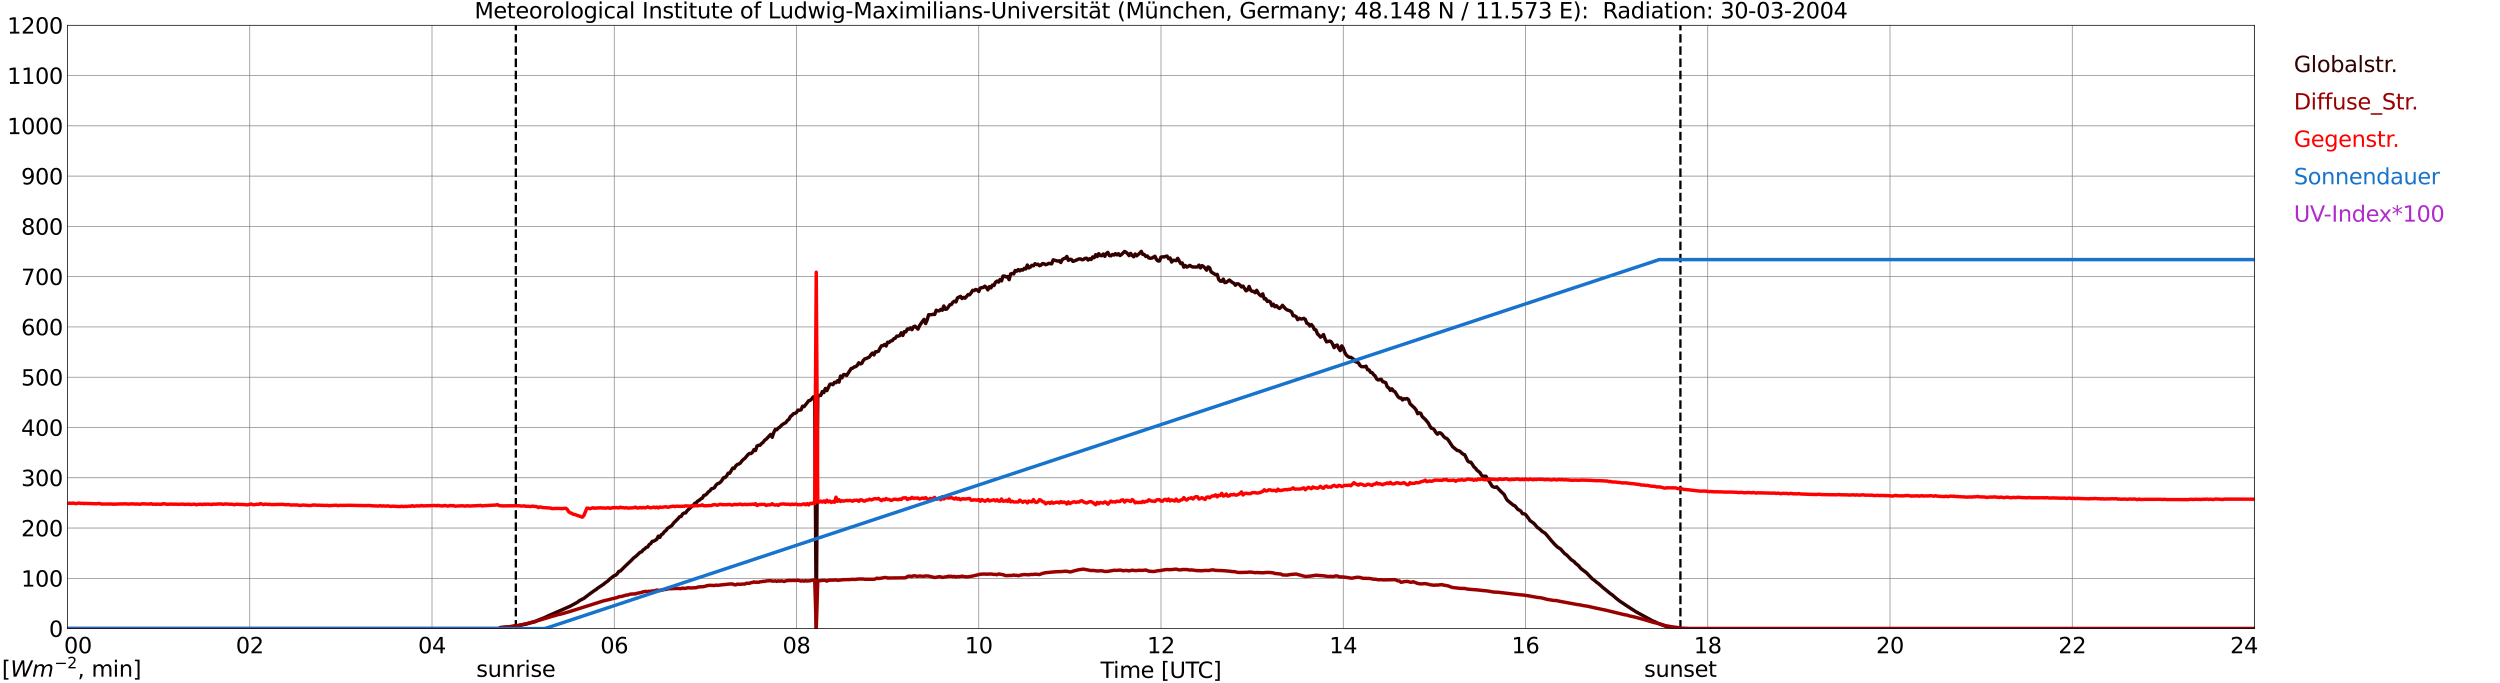 <?xml version="1.0" encoding="utf-8" standalone="no"?>
<!DOCTYPE svg PUBLIC "-//W3C//DTD SVG 1.1//EN"
  "http://www.w3.org/Graphics/SVG/1.1/DTD/svg11.dtd">
<svg xmlns:xlink="http://www.w3.org/1999/xlink" width="1085.4pt" height="296.64pt" viewBox="0 0 1085.4 296.64" xmlns="http://www.w3.org/2000/svg" version="1.1">
 <defs>
  <style type="text/css">*{stroke-linejoin: round; stroke-linecap: butt}</style>
 </defs>
 <g id="figure_1">
  <g id="patch_1">
   <path d="M 0 296.64 
L 1085.4 296.64 
L 1085.4 0 
L 0 0 
z
" style="fill: #ffffff"/>
  </g>
  <g id="axes_1">
   <g id="patch_2">
    <path d="M 29.306 272.909 
L 978.814 272.909 
L 978.814 10.976 
L 29.306 10.976 
z
" style="fill: #ffffff"/>
   </g>
   <g id="patch_3">
    <path d="M 978.814 272.909 
L 978.814 272.909 
L 978.814 10.976 
L 978.814 10.976 
z
" clip-path="url(#p834b8383da)" style="fill: #d3d3d3; opacity: 0.25; stroke: #d3d3d3; stroke-linejoin: miter"/>
   </g>
   <g id="matplotlib.axis_1">
    <g id="xtick_1">
     <g id="line2d_1">
      <path d="M 29.306 272.909 
L 29.306 10.976 
" clip-path="url(#p834b8383da)" style="fill: none; stroke: #808080; stroke-width: 0.3; stroke-linecap: square"/>
     </g>
     <g id="line2d_2"/>
     <g id="text_1">
      <!--    00 -->
      <g transform="translate(18.733 283.627) scale(0.095 -0.095)">
       <defs>
        <path id="DejaVuSans-20" transform="scale(0.016)"/>
        <path id="DejaVuSans-30" d="M 2034 4250 
Q 1547 4250 1301 3770 
Q 1056 3291 1056 2328 
Q 1056 1369 1301 889 
Q 1547 409 2034 409 
Q 2525 409 2770 889 
Q 3016 1369 3016 2328 
Q 3016 3291 2770 3770 
Q 2525 4250 2034 4250 
z
M 2034 4750 
Q 2819 4750 3233 4129 
Q 3647 3509 3647 2328 
Q 3647 1150 3233 529 
Q 2819 -91 2034 -91 
Q 1250 -91 836 529 
Q 422 1150 422 2328 
Q 422 3509 836 4129 
Q 1250 4750 2034 4750 
z
" transform="scale(0.016)"/>
       </defs>
       <use xlink:href="#DejaVuSans-20"/>
       <use xlink:href="#DejaVuSans-20" transform="translate(31.787 0)"/>
       <use xlink:href="#DejaVuSans-20" transform="translate(63.574 0)"/>
       <use xlink:href="#DejaVuSans-30" transform="translate(95.361 0)"/>
       <use xlink:href="#DejaVuSans-30" transform="translate(158.984 0)"/>
      </g>
     </g>
    </g>
    <g id="xtick_2">
     <g id="line2d_3">
      <path d="M 108.431 272.909 
L 108.431 10.976 
" clip-path="url(#p834b8383da)" style="fill: none; stroke: #808080; stroke-width: 0.3; stroke-linecap: square"/>
     </g>
     <g id="line2d_4"/>
     <g id="text_2">
      <!-- 02 -->
      <g transform="translate(102.387 283.627) scale(0.095 -0.095)">
       <defs>
        <path id="DejaVuSans-32" d="M 1228 531 
L 3431 531 
L 3431 0 
L 469 0 
L 469 531 
Q 828 903 1448 1529 
Q 2069 2156 2228 2338 
Q 2531 2678 2651 2914 
Q 2772 3150 2772 3378 
Q 2772 3750 2511 3984 
Q 2250 4219 1831 4219 
Q 1534 4219 1204 4116 
Q 875 4013 500 3803 
L 500 4441 
Q 881 4594 1212 4672 
Q 1544 4750 1819 4750 
Q 2544 4750 2975 4387 
Q 3406 4025 3406 3419 
Q 3406 3131 3298 2873 
Q 3191 2616 2906 2266 
Q 2828 2175 2409 1742 
Q 1991 1309 1228 531 
z
" transform="scale(0.016)"/>
       </defs>
       <use xlink:href="#DejaVuSans-30"/>
       <use xlink:href="#DejaVuSans-32" transform="translate(63.623 0)"/>
      </g>
     </g>
    </g>
    <g id="xtick_3">
     <g id="line2d_5">
      <path d="M 187.557 272.909 
L 187.557 10.976 
" clip-path="url(#p834b8383da)" style="fill: none; stroke: #808080; stroke-width: 0.3; stroke-linecap: square"/>
     </g>
     <g id="line2d_6"/>
     <g id="text_3">
      <!-- 04 -->
      <g transform="translate(181.513 283.627) scale(0.095 -0.095)">
       <defs>
        <path id="DejaVuSans-34" d="M 2419 4116 
L 825 1625 
L 2419 1625 
L 2419 4116 
z
M 2253 4666 
L 3047 4666 
L 3047 1625 
L 3713 1625 
L 3713 1100 
L 3047 1100 
L 3047 0 
L 2419 0 
L 2419 1100 
L 313 1100 
L 313 1709 
L 2253 4666 
z
" transform="scale(0.016)"/>
       </defs>
       <use xlink:href="#DejaVuSans-30"/>
       <use xlink:href="#DejaVuSans-34" transform="translate(63.623 0)"/>
      </g>
     </g>
    </g>
    <g id="xtick_4">
     <g id="line2d_7">
      <path d="M 266.683 272.909 
L 266.683 10.976 
" clip-path="url(#p834b8383da)" style="fill: none; stroke: #808080; stroke-width: 0.3; stroke-linecap: square"/>
     </g>
     <g id="line2d_8"/>
     <g id="text_4">
      <!-- 06 -->
      <g transform="translate(260.638 283.627) scale(0.095 -0.095)">
       <defs>
        <path id="DejaVuSans-36" d="M 2113 2584 
Q 1688 2584 1439 2293 
Q 1191 2003 1191 1497 
Q 1191 994 1439 701 
Q 1688 409 2113 409 
Q 2538 409 2786 701 
Q 3034 994 3034 1497 
Q 3034 2003 2786 2293 
Q 2538 2584 2113 2584 
z
M 3366 4563 
L 3366 3988 
Q 3128 4100 2886 4159 
Q 2644 4219 2406 4219 
Q 1781 4219 1451 3797 
Q 1122 3375 1075 2522 
Q 1259 2794 1537 2939 
Q 1816 3084 2150 3084 
Q 2853 3084 3261 2657 
Q 3669 2231 3669 1497 
Q 3669 778 3244 343 
Q 2819 -91 2113 -91 
Q 1303 -91 875 529 
Q 447 1150 447 2328 
Q 447 3434 972 4092 
Q 1497 4750 2381 4750 
Q 2619 4750 2861 4703 
Q 3103 4656 3366 4563 
z
" transform="scale(0.016)"/>
       </defs>
       <use xlink:href="#DejaVuSans-30"/>
       <use xlink:href="#DejaVuSans-36" transform="translate(63.623 0)"/>
      </g>
     </g>
    </g>
    <g id="xtick_5">
     <g id="line2d_9">
      <path d="M 345.808 272.909 
L 345.808 10.976 
" clip-path="url(#p834b8383da)" style="fill: none; stroke: #808080; stroke-width: 0.3; stroke-linecap: square"/>
     </g>
     <g id="line2d_10"/>
     <g id="text_5">
      <!-- 08 -->
      <g transform="translate(339.764 283.627) scale(0.095 -0.095)">
       <defs>
        <path id="DejaVuSans-38" d="M 2034 2216 
Q 1584 2216 1326 1975 
Q 1069 1734 1069 1313 
Q 1069 891 1326 650 
Q 1584 409 2034 409 
Q 2484 409 2743 651 
Q 3003 894 3003 1313 
Q 3003 1734 2745 1975 
Q 2488 2216 2034 2216 
z
M 1403 2484 
Q 997 2584 770 2862 
Q 544 3141 544 3541 
Q 544 4100 942 4425 
Q 1341 4750 2034 4750 
Q 2731 4750 3128 4425 
Q 3525 4100 3525 3541 
Q 3525 3141 3298 2862 
Q 3072 2584 2669 2484 
Q 3125 2378 3379 2068 
Q 3634 1759 3634 1313 
Q 3634 634 3220 271 
Q 2806 -91 2034 -91 
Q 1263 -91 848 271 
Q 434 634 434 1313 
Q 434 1759 690 2068 
Q 947 2378 1403 2484 
z
M 1172 3481 
Q 1172 3119 1398 2916 
Q 1625 2713 2034 2713 
Q 2441 2713 2670 2916 
Q 2900 3119 2900 3481 
Q 2900 3844 2670 4047 
Q 2441 4250 2034 4250 
Q 1625 4250 1398 4047 
Q 1172 3844 1172 3481 
z
" transform="scale(0.016)"/>
       </defs>
       <use xlink:href="#DejaVuSans-30"/>
       <use xlink:href="#DejaVuSans-38" transform="translate(63.623 0)"/>
      </g>
     </g>
    </g>
    <g id="xtick_6">
     <g id="line2d_11">
      <path d="M 424.934 272.909 
L 424.934 10.976 
" clip-path="url(#p834b8383da)" style="fill: none; stroke: #808080; stroke-width: 0.3; stroke-linecap: square"/>
     </g>
     <g id="line2d_12"/>
     <g id="text_6">
      <!-- 10 -->
      <g transform="translate(418.89 283.627) scale(0.095 -0.095)">
       <defs>
        <path id="DejaVuSans-31" d="M 794 531 
L 1825 531 
L 1825 4091 
L 703 3866 
L 703 4441 
L 1819 4666 
L 2450 4666 
L 2450 531 
L 3481 531 
L 3481 0 
L 794 0 
L 794 531 
z
" transform="scale(0.016)"/>
       </defs>
       <use xlink:href="#DejaVuSans-31"/>
       <use xlink:href="#DejaVuSans-30" transform="translate(63.623 0)"/>
      </g>
     </g>
    </g>
    <g id="xtick_7">
     <g id="line2d_13">
      <path d="M 504.06 272.909 
L 504.06 10.976 
" clip-path="url(#p834b8383da)" style="fill: none; stroke: #808080; stroke-width: 0.3; stroke-linecap: square"/>
     </g>
     <g id="line2d_14"/>
     <g id="text_7">
      <!-- 12 -->
      <g transform="translate(498.015 283.627) scale(0.095 -0.095)">
       <use xlink:href="#DejaVuSans-31"/>
       <use xlink:href="#DejaVuSans-32" transform="translate(63.623 0)"/>
      </g>
     </g>
    </g>
    <g id="xtick_8">
     <g id="line2d_15">
      <path d="M 583.185 272.909 
L 583.185 10.976 
" clip-path="url(#p834b8383da)" style="fill: none; stroke: #808080; stroke-width: 0.3; stroke-linecap: square"/>
     </g>
     <g id="line2d_16"/>
     <g id="text_8">
      <!-- 14 -->
      <g transform="translate(577.141 283.627) scale(0.095 -0.095)">
       <use xlink:href="#DejaVuSans-31"/>
       <use xlink:href="#DejaVuSans-34" transform="translate(63.623 0)"/>
      </g>
     </g>
    </g>
    <g id="xtick_9">
     <g id="line2d_17">
      <path d="M 662.311 272.909 
L 662.311 10.976 
" clip-path="url(#p834b8383da)" style="fill: none; stroke: #808080; stroke-width: 0.3; stroke-linecap: square"/>
     </g>
     <g id="line2d_18"/>
     <g id="text_9">
      <!-- 16 -->
      <g transform="translate(656.267 283.627) scale(0.095 -0.095)">
       <use xlink:href="#DejaVuSans-31"/>
       <use xlink:href="#DejaVuSans-36" transform="translate(63.623 0)"/>
      </g>
     </g>
    </g>
    <g id="xtick_10">
     <g id="line2d_19">
      <path d="M 741.437 272.909 
L 741.437 10.976 
" clip-path="url(#p834b8383da)" style="fill: none; stroke: #808080; stroke-width: 0.3; stroke-linecap: square"/>
     </g>
     <g id="line2d_20"/>
     <g id="text_10">
      <!-- 18 -->
      <g transform="translate(735.392 283.627) scale(0.095 -0.095)">
       <use xlink:href="#DejaVuSans-31"/>
       <use xlink:href="#DejaVuSans-38" transform="translate(63.623 0)"/>
      </g>
     </g>
    </g>
    <g id="xtick_11">
     <g id="line2d_21">
      <path d="M 820.562 272.909 
L 820.562 10.976 
" clip-path="url(#p834b8383da)" style="fill: none; stroke: #808080; stroke-width: 0.3; stroke-linecap: square"/>
     </g>
     <g id="line2d_22"/>
     <g id="text_11">
      <!-- 20 -->
      <g transform="translate(814.518 283.627) scale(0.095 -0.095)">
       <use xlink:href="#DejaVuSans-32"/>
       <use xlink:href="#DejaVuSans-30" transform="translate(63.623 0)"/>
      </g>
     </g>
    </g>
    <g id="xtick_12">
     <g id="line2d_23">
      <path d="M 899.688 272.909 
L 899.688 10.976 
" clip-path="url(#p834b8383da)" style="fill: none; stroke: #808080; stroke-width: 0.3; stroke-linecap: square"/>
     </g>
     <g id="line2d_24"/>
     <g id="text_12">
      <!-- 22 -->
      <g transform="translate(893.644 283.627) scale(0.095 -0.095)">
       <use xlink:href="#DejaVuSans-32"/>
       <use xlink:href="#DejaVuSans-32" transform="translate(63.623 0)"/>
      </g>
     </g>
    </g>
    <g id="xtick_13">
     <g id="line2d_25">
      <path d="M 978.814 272.909 
L 978.814 10.976 
" clip-path="url(#p834b8383da)" style="fill: none; stroke: #808080; stroke-width: 0.3; stroke-linecap: square"/>
     </g>
     <g id="line2d_26"/>
     <g id="text_13">
      <!-- 24    -->
      <g transform="translate(968.241 283.627) scale(0.095 -0.095)">
       <use xlink:href="#DejaVuSans-32"/>
       <use xlink:href="#DejaVuSans-34" transform="translate(63.623 0)"/>
       <use xlink:href="#DejaVuSans-20" transform="translate(127.246 0)"/>
       <use xlink:href="#DejaVuSans-20" transform="translate(159.033 0)"/>
       <use xlink:href="#DejaVuSans-20" transform="translate(190.82 0)"/>
      </g>
     </g>
    </g>
    <g id="text_14">
     <!-- Time [UTC] -->
     <g transform="translate(477.806 294.322) scale(0.095 -0.095)">
      <defs>
       <path id="DejaVuSans-54" d="M -19 4666 
L 3928 4666 
L 3928 4134 
L 2272 4134 
L 2272 0 
L 1638 0 
L 1638 4134 
L -19 4134 
L -19 4666 
z
" transform="scale(0.016)"/>
       <path id="DejaVuSans-69" d="M 603 3500 
L 1178 3500 
L 1178 0 
L 603 0 
L 603 3500 
z
M 603 4863 
L 1178 4863 
L 1178 4134 
L 603 4134 
L 603 4863 
z
" transform="scale(0.016)"/>
       <path id="DejaVuSans-6d" d="M 3328 2828 
Q 3544 3216 3844 3400 
Q 4144 3584 4550 3584 
Q 5097 3584 5394 3201 
Q 5691 2819 5691 2113 
L 5691 0 
L 5113 0 
L 5113 2094 
Q 5113 2597 4934 2840 
Q 4756 3084 4391 3084 
Q 3944 3084 3684 2787 
Q 3425 2491 3425 1978 
L 3425 0 
L 2847 0 
L 2847 2094 
Q 2847 2600 2669 2842 
Q 2491 3084 2119 3084 
Q 1678 3084 1418 2786 
Q 1159 2488 1159 1978 
L 1159 0 
L 581 0 
L 581 3500 
L 1159 3500 
L 1159 2956 
Q 1356 3278 1631 3431 
Q 1906 3584 2284 3584 
Q 2666 3584 2933 3390 
Q 3200 3197 3328 2828 
z
" transform="scale(0.016)"/>
       <path id="DejaVuSans-65" d="M 3597 1894 
L 3597 1613 
L 953 1613 
Q 991 1019 1311 708 
Q 1631 397 2203 397 
Q 2534 397 2845 478 
Q 3156 559 3463 722 
L 3463 178 
Q 3153 47 2828 -22 
Q 2503 -91 2169 -91 
Q 1331 -91 842 396 
Q 353 884 353 1716 
Q 353 2575 817 3079 
Q 1281 3584 2069 3584 
Q 2775 3584 3186 3129 
Q 3597 2675 3597 1894 
z
M 3022 2063 
Q 3016 2534 2758 2815 
Q 2500 3097 2075 3097 
Q 1594 3097 1305 2825 
Q 1016 2553 972 2059 
L 3022 2063 
z
" transform="scale(0.016)"/>
       <path id="DejaVuSans-5b" d="M 550 4863 
L 1875 4863 
L 1875 4416 
L 1125 4416 
L 1125 -397 
L 1875 -397 
L 1875 -844 
L 550 -844 
L 550 4863 
z
" transform="scale(0.016)"/>
       <path id="DejaVuSans-55" d="M 556 4666 
L 1191 4666 
L 1191 1831 
Q 1191 1081 1462 751 
Q 1734 422 2344 422 
Q 2950 422 3222 751 
Q 3494 1081 3494 1831 
L 3494 4666 
L 4128 4666 
L 4128 1753 
Q 4128 841 3676 375 
Q 3225 -91 2344 -91 
Q 1459 -91 1007 375 
Q 556 841 556 1753 
L 556 4666 
z
" transform="scale(0.016)"/>
       <path id="DejaVuSans-43" d="M 4122 4306 
L 4122 3641 
Q 3803 3938 3442 4084 
Q 3081 4231 2675 4231 
Q 1875 4231 1450 3742 
Q 1025 3253 1025 2328 
Q 1025 1406 1450 917 
Q 1875 428 2675 428 
Q 3081 428 3442 575 
Q 3803 722 4122 1019 
L 4122 359 
Q 3791 134 3420 21 
Q 3050 -91 2638 -91 
Q 1578 -91 968 557 
Q 359 1206 359 2328 
Q 359 3453 968 4101 
Q 1578 4750 2638 4750 
Q 3056 4750 3426 4639 
Q 3797 4528 4122 4306 
z
" transform="scale(0.016)"/>
       <path id="DejaVuSans-5d" d="M 1947 4863 
L 1947 -844 
L 622 -844 
L 622 -397 
L 1369 -397 
L 1369 4416 
L 622 4416 
L 622 4863 
L 1947 4863 
z
" transform="scale(0.016)"/>
      </defs>
      <use xlink:href="#DejaVuSans-54"/>
      <use xlink:href="#DejaVuSans-69" transform="translate(57.959 0)"/>
      <use xlink:href="#DejaVuSans-6d" transform="translate(85.742 0)"/>
      <use xlink:href="#DejaVuSans-65" transform="translate(183.154 0)"/>
      <use xlink:href="#DejaVuSans-20" transform="translate(244.678 0)"/>
      <use xlink:href="#DejaVuSans-5b" transform="translate(276.465 0)"/>
      <use xlink:href="#DejaVuSans-55" transform="translate(315.479 0)"/>
      <use xlink:href="#DejaVuSans-54" transform="translate(388.672 0)"/>
      <use xlink:href="#DejaVuSans-43" transform="translate(443.881 0)"/>
      <use xlink:href="#DejaVuSans-5d" transform="translate(513.705 0)"/>
     </g>
    </g>
   </g>
   <g id="matplotlib.axis_2">
    <g id="ytick_1">
     <g id="line2d_27">
      <path d="M 29.306 272.909 
L 978.814 272.909 
" clip-path="url(#p834b8383da)" style="fill: none; stroke: #808080; stroke-width: 0.3; stroke-linecap: square"/>
     </g>
     <g id="line2d_28"/>
     <g id="text_15">
      <!-- 0 -->
      <g transform="translate(21.261 276.518) scale(0.095 -0.095)">
       <use xlink:href="#DejaVuSans-30"/>
      </g>
     </g>
    </g>
    <g id="ytick_2">
     <g id="line2d_29">
      <path d="M 29.306 251.081 
L 978.814 251.081 
" clip-path="url(#p834b8383da)" style="fill: none; stroke: #808080; stroke-width: 0.3; stroke-linecap: square"/>
     </g>
     <g id="line2d_30"/>
     <g id="text_16">
      <!-- 100 -->
      <g transform="translate(9.173 254.69) scale(0.095 -0.095)">
       <use xlink:href="#DejaVuSans-31"/>
       <use xlink:href="#DejaVuSans-30" transform="translate(63.623 0)"/>
       <use xlink:href="#DejaVuSans-30" transform="translate(127.246 0)"/>
      </g>
     </g>
    </g>
    <g id="ytick_3">
     <g id="line2d_31">
      <path d="M 29.306 229.253 
L 978.814 229.253 
" clip-path="url(#p834b8383da)" style="fill: none; stroke: #808080; stroke-width: 0.3; stroke-linecap: square"/>
     </g>
     <g id="line2d_32"/>
     <g id="text_17">
      <!-- 200 -->
      <g transform="translate(9.173 232.863) scale(0.095 -0.095)">
       <use xlink:href="#DejaVuSans-32"/>
       <use xlink:href="#DejaVuSans-30" transform="translate(63.623 0)"/>
       <use xlink:href="#DejaVuSans-30" transform="translate(127.246 0)"/>
      </g>
     </g>
    </g>
    <g id="ytick_4">
     <g id="line2d_33">
      <path d="M 29.306 207.426 
L 978.814 207.426 
" clip-path="url(#p834b8383da)" style="fill: none; stroke: #808080; stroke-width: 0.3; stroke-linecap: square"/>
     </g>
     <g id="line2d_34"/>
     <g id="text_18">
      <!-- 300 -->
      <g transform="translate(9.173 211.035) scale(0.095 -0.095)">
       <defs>
        <path id="DejaVuSans-33" d="M 2597 2516 
Q 3050 2419 3304 2112 
Q 3559 1806 3559 1356 
Q 3559 666 3084 287 
Q 2609 -91 1734 -91 
Q 1441 -91 1130 -33 
Q 819 25 488 141 
L 488 750 
Q 750 597 1062 519 
Q 1375 441 1716 441 
Q 2309 441 2620 675 
Q 2931 909 2931 1356 
Q 2931 1769 2642 2001 
Q 2353 2234 1838 2234 
L 1294 2234 
L 1294 2753 
L 1863 2753 
Q 2328 2753 2575 2939 
Q 2822 3125 2822 3475 
Q 2822 3834 2567 4026 
Q 2313 4219 1838 4219 
Q 1578 4219 1281 4162 
Q 984 4106 628 3988 
L 628 4550 
Q 988 4650 1302 4700 
Q 1616 4750 1894 4750 
Q 2613 4750 3031 4423 
Q 3450 4097 3450 3541 
Q 3450 3153 3228 2886 
Q 3006 2619 2597 2516 
z
" transform="scale(0.016)"/>
       </defs>
       <use xlink:href="#DejaVuSans-33"/>
       <use xlink:href="#DejaVuSans-30" transform="translate(63.623 0)"/>
       <use xlink:href="#DejaVuSans-30" transform="translate(127.246 0)"/>
      </g>
     </g>
    </g>
    <g id="ytick_5">
     <g id="line2d_35">
      <path d="M 29.306 185.598 
L 978.814 185.598 
" clip-path="url(#p834b8383da)" style="fill: none; stroke: #808080; stroke-width: 0.3; stroke-linecap: square"/>
     </g>
     <g id="line2d_36"/>
     <g id="text_19">
      <!-- 400 -->
      <g transform="translate(9.173 189.207) scale(0.095 -0.095)">
       <use xlink:href="#DejaVuSans-34"/>
       <use xlink:href="#DejaVuSans-30" transform="translate(63.623 0)"/>
       <use xlink:href="#DejaVuSans-30" transform="translate(127.246 0)"/>
      </g>
     </g>
    </g>
    <g id="ytick_6">
     <g id="line2d_37">
      <path d="M 29.306 163.77 
L 978.814 163.77 
" clip-path="url(#p834b8383da)" style="fill: none; stroke: #808080; stroke-width: 0.3; stroke-linecap: square"/>
     </g>
     <g id="line2d_38"/>
     <g id="text_20">
      <!-- 500 -->
      <g transform="translate(9.173 167.379) scale(0.095 -0.095)">
       <defs>
        <path id="DejaVuSans-35" d="M 691 4666 
L 3169 4666 
L 3169 4134 
L 1269 4134 
L 1269 2991 
Q 1406 3038 1543 3061 
Q 1681 3084 1819 3084 
Q 2600 3084 3056 2656 
Q 3513 2228 3513 1497 
Q 3513 744 3044 326 
Q 2575 -91 1722 -91 
Q 1428 -91 1123 -41 
Q 819 9 494 109 
L 494 744 
Q 775 591 1075 516 
Q 1375 441 1709 441 
Q 2250 441 2565 725 
Q 2881 1009 2881 1497 
Q 2881 1984 2565 2268 
Q 2250 2553 1709 2553 
Q 1456 2553 1204 2497 
Q 953 2441 691 2322 
L 691 4666 
z
" transform="scale(0.016)"/>
       </defs>
       <use xlink:href="#DejaVuSans-35"/>
       <use xlink:href="#DejaVuSans-30" transform="translate(63.623 0)"/>
       <use xlink:href="#DejaVuSans-30" transform="translate(127.246 0)"/>
      </g>
     </g>
    </g>
    <g id="ytick_7">
     <g id="line2d_39">
      <path d="M 29.306 141.942 
L 978.814 141.942 
" clip-path="url(#p834b8383da)" style="fill: none; stroke: #808080; stroke-width: 0.3; stroke-linecap: square"/>
     </g>
     <g id="line2d_40"/>
     <g id="text_21">
      <!-- 600 -->
      <g transform="translate(9.173 145.551) scale(0.095 -0.095)">
       <use xlink:href="#DejaVuSans-36"/>
       <use xlink:href="#DejaVuSans-30" transform="translate(63.623 0)"/>
       <use xlink:href="#DejaVuSans-30" transform="translate(127.246 0)"/>
      </g>
     </g>
    </g>
    <g id="ytick_8">
     <g id="line2d_41">
      <path d="M 29.306 120.114 
L 978.814 120.114 
" clip-path="url(#p834b8383da)" style="fill: none; stroke: #808080; stroke-width: 0.3; stroke-linecap: square"/>
     </g>
     <g id="line2d_42"/>
     <g id="text_22">
      <!-- 700 -->
      <g transform="translate(9.173 123.724) scale(0.095 -0.095)">
       <defs>
        <path id="DejaVuSans-37" d="M 525 4666 
L 3525 4666 
L 3525 4397 
L 1831 0 
L 1172 0 
L 2766 4134 
L 525 4134 
L 525 4666 
z
" transform="scale(0.016)"/>
       </defs>
       <use xlink:href="#DejaVuSans-37"/>
       <use xlink:href="#DejaVuSans-30" transform="translate(63.623 0)"/>
       <use xlink:href="#DejaVuSans-30" transform="translate(127.246 0)"/>
      </g>
     </g>
    </g>
    <g id="ytick_9">
     <g id="line2d_43">
      <path d="M 29.306 98.287 
L 978.814 98.287 
" clip-path="url(#p834b8383da)" style="fill: none; stroke: #808080; stroke-width: 0.3; stroke-linecap: square"/>
     </g>
     <g id="line2d_44"/>
     <g id="text_23">
      <!-- 800 -->
      <g transform="translate(9.173 101.896) scale(0.095 -0.095)">
       <use xlink:href="#DejaVuSans-38"/>
       <use xlink:href="#DejaVuSans-30" transform="translate(63.623 0)"/>
       <use xlink:href="#DejaVuSans-30" transform="translate(127.246 0)"/>
      </g>
     </g>
    </g>
    <g id="ytick_10">
     <g id="line2d_45">
      <path d="M 29.306 76.459 
L 978.814 76.459 
" clip-path="url(#p834b8383da)" style="fill: none; stroke: #808080; stroke-width: 0.3; stroke-linecap: square"/>
     </g>
     <g id="line2d_46"/>
     <g id="text_24">
      <!-- 900 -->
      <g transform="translate(9.173 80.068) scale(0.095 -0.095)">
       <defs>
        <path id="DejaVuSans-39" d="M 703 97 
L 703 672 
Q 941 559 1184 500 
Q 1428 441 1663 441 
Q 2288 441 2617 861 
Q 2947 1281 2994 2138 
Q 2813 1869 2534 1725 
Q 2256 1581 1919 1581 
Q 1219 1581 811 2004 
Q 403 2428 403 3163 
Q 403 3881 828 4315 
Q 1253 4750 1959 4750 
Q 2769 4750 3195 4129 
Q 3622 3509 3622 2328 
Q 3622 1225 3098 567 
Q 2575 -91 1691 -91 
Q 1453 -91 1209 -44 
Q 966 3 703 97 
z
M 1959 2075 
Q 2384 2075 2632 2365 
Q 2881 2656 2881 3163 
Q 2881 3666 2632 3958 
Q 2384 4250 1959 4250 
Q 1534 4250 1286 3958 
Q 1038 3666 1038 3163 
Q 1038 2656 1286 2365 
Q 1534 2075 1959 2075 
z
" transform="scale(0.016)"/>
       </defs>
       <use xlink:href="#DejaVuSans-39"/>
       <use xlink:href="#DejaVuSans-30" transform="translate(63.623 0)"/>
       <use xlink:href="#DejaVuSans-30" transform="translate(127.246 0)"/>
      </g>
     </g>
    </g>
    <g id="ytick_11">
     <g id="line2d_47">
      <path d="M 29.306 54.631 
L 978.814 54.631 
" clip-path="url(#p834b8383da)" style="fill: none; stroke: #808080; stroke-width: 0.3; stroke-linecap: square"/>
     </g>
     <g id="line2d_48"/>
     <g id="text_25">
      <!-- 1000 -->
      <g transform="translate(3.128 58.24) scale(0.095 -0.095)">
       <use xlink:href="#DejaVuSans-31"/>
       <use xlink:href="#DejaVuSans-30" transform="translate(63.623 0)"/>
       <use xlink:href="#DejaVuSans-30" transform="translate(127.246 0)"/>
       <use xlink:href="#DejaVuSans-30" transform="translate(190.869 0)"/>
      </g>
     </g>
    </g>
    <g id="ytick_12">
     <g id="line2d_49">
      <path d="M 29.306 32.803 
L 978.814 32.803 
" clip-path="url(#p834b8383da)" style="fill: none; stroke: #808080; stroke-width: 0.3; stroke-linecap: square"/>
     </g>
     <g id="line2d_50"/>
     <g id="text_26">
      <!-- 1100 -->
      <g transform="translate(3.128 36.413) scale(0.095 -0.095)">
       <use xlink:href="#DejaVuSans-31"/>
       <use xlink:href="#DejaVuSans-31" transform="translate(63.623 0)"/>
       <use xlink:href="#DejaVuSans-30" transform="translate(127.246 0)"/>
       <use xlink:href="#DejaVuSans-30" transform="translate(190.869 0)"/>
      </g>
     </g>
    </g>
    <g id="ytick_13">
     <g id="line2d_51">
      <path d="M 29.306 10.976 
L 978.814 10.976 
" clip-path="url(#p834b8383da)" style="fill: none; stroke: #808080; stroke-width: 0.3; stroke-linecap: square"/>
     </g>
     <g id="line2d_52"/>
     <g id="text_27">
      <!-- 1200 -->
      <g transform="translate(3.128 14.585) scale(0.095 -0.095)">
       <use xlink:href="#DejaVuSans-31"/>
       <use xlink:href="#DejaVuSans-32" transform="translate(63.623 0)"/>
       <use xlink:href="#DejaVuSans-30" transform="translate(127.246 0)"/>
       <use xlink:href="#DejaVuSans-30" transform="translate(190.869 0)"/>
      </g>
     </g>
    </g>
   </g>
   <g id="line2d_53">
    <path d="M 223.955 272.909 
L 223.955 10.976 
" clip-path="url(#p834b8383da)" style="fill: none; stroke-dasharray: 3.7,1.6; stroke-dashoffset: 0; stroke: #000000"/>
   </g>
   <g id="line2d_54">
    <path d="M 729.568 272.909 
L 729.568 10.976 
" clip-path="url(#p834b8383da)" style="fill: none; stroke-dasharray: 3.7,1.6; stroke-dashoffset: 0; stroke: #000000"/>
   </g>
   <g id="line2d_55">
    <path d="M 29.306 272.909 
L 216.57 272.909 
L 217.229 272.518 
L 220.526 272.232 
L 225.801 271.494 
L 227.12 271.208 
L 228.439 270.962 
L 230.417 270.39 
L 231.736 270.062 
L 232.395 269.899 
L 233.714 269.202 
L 236.351 268.179 
L 238.329 267.236 
L 239.648 266.662 
L 241.626 265.802 
L 247.561 263.182 
L 250.858 261.379 
L 251.517 260.805 
L 253.495 259.782 
L 256.133 257.776 
L 258.111 256.342 
L 258.77 255.975 
L 259.43 255.401 
L 262.067 253.639 
L 262.726 253.067 
L 264.045 252.124 
L 264.705 251.428 
L 266.683 249.913 
L 267.342 249.708 
L 268.002 249.095 
L 268.661 248.071 
L 269.32 247.947 
L 271.298 245.941 
L 273.936 243.441 
L 275.255 242.09 
L 275.914 241.682 
L 277.892 239.798 
L 278.552 239.593 
L 279.211 238.775 
L 279.87 238.323 
L 280.53 237.668 
L 281.189 237.504 
L 281.849 236.439 
L 282.508 236.031 
L 283.167 235.046 
L 283.827 234.966 
L 285.145 234.147 
L 285.805 232.794 
L 286.464 233.326 
L 287.124 232.139 
L 287.783 231.77 
L 288.442 230.829 
L 289.102 230.38 
L 289.761 229.437 
L 291.739 228.127 
L 292.399 227.143 
L 294.377 225.178 
L 295.036 224.359 
L 295.696 224.235 
L 296.355 223.17 
L 297.014 222.72 
L 297.674 222.679 
L 298.333 221.738 
L 300.311 219.896 
L 300.971 219.444 
L 301.63 218.503 
L 302.289 218.298 
L 302.949 217.519 
L 303.608 217.191 
L 304.267 216.578 
L 304.927 216.25 
L 305.586 215.102 
L 306.246 214.939 
L 306.905 214.367 
L 307.564 213.546 
L 308.224 213.096 
L 308.883 212.195 
L 309.543 212.073 
L 310.202 211.704 
L 310.861 210.599 
L 311.521 210.025 
L 312.18 209.779 
L 312.839 209.287 
L 313.499 208.469 
L 314.158 207.404 
L 314.818 207.323 
L 315.477 206.627 
L 316.136 205.439 
L 316.796 205.478 
L 318.114 203.226 
L 318.774 203.392 
L 319.433 202.285 
L 320.093 201.672 
L 320.752 201.467 
L 321.411 201.056 
L 322.071 200.155 
L 322.73 199.458 
L 323.39 199.009 
L 324.708 197.411 
L 325.368 196.878 
L 326.027 196.92 
L 326.686 196.387 
L 327.346 195.2 
L 328.005 195.61 
L 328.665 193.643 
L 329.324 193.316 
L 329.983 193.316 
L 330.643 192.539 
L 331.302 192.048 
L 331.961 191.146 
L 332.621 190.695 
L 334.599 188.608 
L 335.258 189.835 
L 335.918 187.829 
L 336.577 186.436 
L 337.236 186.6 
L 337.896 185.823 
L 338.555 185.454 
L 339.215 184.716 
L 339.874 184.183 
L 341.193 183.448 
L 341.852 182.546 
L 342.512 182.055 
L 343.171 180.826 
L 343.83 180.335 
L 344.49 179.597 
L 345.149 179.475 
L 345.808 179.065 
L 346.468 178.041 
L 347.127 178.124 
L 347.787 177.919 
L 348.446 176.362 
L 349.105 176.526 
L 350.424 174.887 
L 351.083 173.988 
L 351.743 173.824 
L 352.402 173.208 
L 353.062 172.307 
L 353.721 172.307 
L 354.38 272.909 
L 355.04 172.287 
L 355.699 171.632 
L 356.359 171.674 
L 357.018 169.995 
L 357.677 170.445 
L 358.337 168.644 
L 358.996 169.585 
L 360.315 166.841 
L 360.974 166.719 
L 361.634 167.005 
L 362.293 165.981 
L 362.952 166.145 
L 363.612 165.285 
L 364.271 165.9 
L 364.93 163.279 
L 365.59 164.017 
L 366.249 162.624 
L 366.909 162.624 
L 367.568 163.032 
L 369.546 160.003 
L 370.206 159.839 
L 370.865 159.306 
L 371.524 159.184 
L 372.184 158.61 
L 372.843 157.503 
L 373.502 157.997 
L 374.162 157.75 
L 374.821 156.48 
L 375.481 155.825 
L 376.14 155.62 
L 377.459 155.006 
L 378.118 153.982 
L 378.777 153.286 
L 379.437 154.105 
L 380.096 152.712 
L 380.756 152.712 
L 381.415 152.468 
L 382.074 151.116 
L 382.734 150.132 
L 383.393 150.051 
L 384.053 149.56 
L 384.712 150.215 
L 385.371 148.576 
L 386.031 148.659 
L 386.69 148.043 
L 387.349 147.921 
L 388.009 147.102 
L 388.668 146.856 
L 389.328 145.956 
L 389.987 145.915 
L 390.646 145.71 
L 391.306 144.481 
L 391.965 145.629 
L 392.624 143.99 
L 393.284 144.073 
L 393.943 142.802 
L 394.603 142.924 
L 395.262 142.353 
L 395.921 143.13 
L 396.581 141.901 
L 397.24 141.615 
L 398.559 142.885 
L 399.218 141.41 
L 400.537 139.484 
L 401.196 138.666 
L 401.856 140.469 
L 402.515 138.952 
L 403.175 136.66 
L 404.493 136.618 
L 405.153 136.413 
L 405.812 136.536 
L 406.471 134.693 
L 407.131 134.981 
L 407.79 134.94 
L 408.45 134.324 
L 409.109 134.693 
L 409.768 132.851 
L 410.428 134.285 
L 411.087 134.161 
L 412.406 132.318 
L 413.065 132.196 
L 413.725 131.172 
L 414.384 130.762 
L 415.043 131.089 
L 415.703 129.328 
L 417.022 128.673 
L 417.681 129.616 
L 418.34 129.125 
L 419 129.452 
L 420.318 127.896 
L 420.978 127.977 
L 421.637 127.117 
L 422.297 126.052 
L 422.956 126.176 
L 423.615 125.685 
L 424.275 125.888 
L 424.934 126.545 
L 425.593 125.069 
L 426.253 124.864 
L 426.912 124.825 
L 427.572 124.251 
L 428.231 124.825 
L 428.89 125.849 
L 429.55 124.456 
L 430.209 124.989 
L 430.869 123.76 
L 431.528 123.965 
L 432.187 122.572 
L 432.847 122.04 
L 433.506 122.489 
L 434.165 121.343 
L 434.825 121.957 
L 435.484 119.868 
L 436.144 119.868 
L 436.803 120.237 
L 437.462 120.073 
L 438.122 121.424 
L 438.781 118.927 
L 439.44 118.722 
L 440.1 118.927 
L 440.759 117.451 
L 441.419 117.74 
L 442.078 117.043 
L 442.737 117.576 
L 443.397 117.085 
L 444.056 117.248 
L 444.716 116.511 
L 445.375 116.757 
L 446.034 115.077 
L 446.694 116.306 
L 447.353 115.937 
L 448.012 115.201 
L 448.672 115.404 
L 449.331 114.505 
L 449.991 114.871 
L 450.65 114.708 
L 451.309 115.365 
L 451.969 115.077 
L 452.628 114.422 
L 453.287 114.544 
L 453.947 114.913 
L 454.606 114.749 
L 455.266 114.341 
L 456.584 114.544 
L 457.244 112.824 
L 459.222 113.357 
L 459.881 113.234 
L 460.541 113.972 
L 461.2 112.702 
L 461.859 112.294 
L 462.519 112.128 
L 463.178 111.351 
L 463.838 113.029 
L 464.497 112.58 
L 465.156 112.66 
L 465.816 113.481 
L 466.475 113.276 
L 468.453 112.416 
L 469.113 112.416 
L 469.772 112.785 
L 470.431 112.621 
L 471.091 112.169 
L 471.75 112.128 
L 472.409 112.907 
L 473.069 112.333 
L 473.728 112.66 
L 474.388 111.556 
L 475.047 111.883 
L 475.706 110.574 
L 476.366 111.392 
L 477.025 110.122 
L 477.685 110.94 
L 478.344 111.023 
L 479.003 110.285 
L 479.663 111.268 
L 480.322 110.08 
L 480.981 109.589 
L 481.641 110.94 
L 482.3 111.065 
L 482.96 110.491 
L 483.619 110.737 
L 484.278 110.122 
L 484.938 110.654 
L 485.597 110.163 
L 486.256 110.94 
L 486.916 110.491 
L 488.235 109.181 
L 488.894 109.548 
L 489.553 110.122 
L 490.213 110.982 
L 490.872 109.999 
L 491.532 110.901 
L 492.191 111.473 
L 492.85 110.285 
L 493.51 111.065 
L 494.828 109.917 
L 495.488 109.139 
L 496.147 110.449 
L 496.807 110.491 
L 497.466 111.351 
L 498.125 111.145 
L 498.785 112.005 
L 499.444 112.128 
L 500.103 112.047 
L 501.422 111.268 
L 502.082 112.66 
L 502.741 113.276 
L 503.4 113.276 
L 504.06 111.637 
L 504.719 111.514 
L 505.379 111.556 
L 506.038 111.309 
L 506.697 111.187 
L 507.357 112.294 
L 508.016 112.005 
L 508.675 113.767 
L 509.335 112.988 
L 510.654 113.154 
L 511.313 112.169 
L 512.632 114.422 
L 513.291 114.177 
L 513.95 115.978 
L 514.61 115.282 
L 515.269 115.978 
L 516.588 115.24 
L 517.247 115.692 
L 517.907 115.937 
L 519.885 115.897 
L 520.544 115.118 
L 521.204 116.306 
L 521.863 115.323 
L 522.522 115.731 
L 523.182 116.388 
L 523.841 117.288 
L 524.501 115.897 
L 525.16 116.264 
L 525.819 118.026 
L 527.797 119.296 
L 528.457 119.132 
L 529.116 121.343 
L 529.776 122.04 
L 530.435 122.12 
L 531.094 121.18 
L 531.754 122.695 
L 532.413 122.572 
L 533.732 121.588 
L 535.051 122.653 
L 535.71 122.98 
L 536.369 123.84 
L 537.029 123.186 
L 537.688 123.269 
L 538.348 123.801 
L 539.007 124.578 
L 539.666 124.209 
L 540.985 126.257 
L 541.644 125.849 
L 542.304 124.373 
L 542.963 125.971 
L 543.623 126.503 
L 544.282 126.503 
L 544.941 127.075 
L 545.601 126.052 
L 546.26 127.281 
L 546.919 128.018 
L 547.579 128.509 
L 548.238 127.608 
L 548.898 129.78 
L 549.557 129.697 
L 550.216 130.884 
L 550.876 130.721 
L 551.535 131.089 
L 552.195 132.729 
L 552.854 132.072 
L 553.513 133.178 
L 554.173 132.729 
L 554.832 133.464 
L 555.491 133.916 
L 556.151 133.384 
L 556.81 132.565 
L 558.129 134.08 
L 558.788 134.53 
L 560.107 134.981 
L 560.766 135.472 
L 561.426 137.068 
L 562.085 137.11 
L 562.745 137.478 
L 563.404 138.788 
L 564.063 138.175 
L 564.723 138.461 
L 565.382 138.461 
L 566.042 138.216 
L 566.701 138.624 
L 567.36 140.344 
L 568.02 140.55 
L 568.679 141.532 
L 569.338 140.919 
L 569.998 141.696 
L 570.657 143.049 
L 571.317 143.252 
L 571.976 144.933 
L 572.635 145.546 
L 573.295 146.365 
L 573.954 145.996 
L 574.613 145.26 
L 575.273 147.102 
L 575.932 148.412 
L 577.251 148.085 
L 577.91 148.331 
L 578.57 149.396 
L 579.229 150.911 
L 579.889 150.093 
L 580.548 149.805 
L 581.207 151.197 
L 581.867 152.221 
L 582.526 150.173 
L 583.185 151.197 
L 583.845 153 
L 584.504 154.146 
L 585.164 154.72 
L 585.823 155.128 
L 586.482 155.128 
L 587.801 156.071 
L 588.46 157.054 
L 589.12 157.176 
L 589.779 157.545 
L 590.439 158.651 
L 591.098 159.184 
L 592.417 159.223 
L 593.076 158.979 
L 593.736 160.494 
L 594.395 160.616 
L 595.054 161.681 
L 595.714 161.803 
L 596.373 162.663 
L 597.032 163.237 
L 597.692 164.547 
L 598.351 164.957 
L 599.67 164.671 
L 600.329 165.737 
L 600.989 165.859 
L 601.648 166.186 
L 602.307 167.987 
L 602.967 168.397 
L 603.626 169.504 
L 604.286 168.808 
L 604.945 169.707 
L 605.604 170.037 
L 606.923 172.165 
L 607.582 172.78 
L 608.242 172.739 
L 608.901 173.641 
L 609.561 173.108 
L 610.22 173.272 
L 610.879 173.025 
L 611.539 173.558 
L 612.198 175.319 
L 614.176 177.161 
L 614.836 178.021 
L 615.495 179.619 
L 616.154 179.209 
L 616.814 179.455 
L 617.473 180.887 
L 618.792 182.075 
L 620.111 183.673 
L 620.77 184.943 
L 621.429 185.925 
L 622.089 186.008 
L 622.748 186.663 
L 623.408 187.809 
L 624.067 188.505 
L 624.726 187.892 
L 625.386 187.973 
L 626.045 188.505 
L 626.705 189.407 
L 627.364 190.062 
L 628.023 190.308 
L 628.683 190.922 
L 630.661 193.912 
L 632.639 195.549 
L 633.298 195.671 
L 633.958 196.04 
L 634.617 196.695 
L 635.276 197.188 
L 635.936 197.474 
L 637.255 200.177 
L 637.914 200.628 
L 638.573 200.668 
L 639.233 201.569 
L 639.892 202.676 
L 640.552 203.208 
L 641.211 204.108 
L 642.53 205.173 
L 643.189 206.28 
L 643.848 206.851 
L 644.508 206.729 
L 645.167 206.771 
L 645.827 208.039 
L 646.486 208.86 
L 647.805 211.071 
L 648.464 211.44 
L 649.123 211.603 
L 649.783 211.357 
L 651.102 212.832 
L 653.08 214.755 
L 653.739 216.106 
L 654.399 217.172 
L 657.036 219.343 
L 657.695 219.588 
L 659.014 221.186 
L 659.674 221.472 
L 660.333 221.963 
L 660.992 223.028 
L 661.652 223.069 
L 662.311 223.355 
L 663.63 225.075 
L 664.289 226.06 
L 665.608 226.959 
L 666.267 227.575 
L 667.586 229.131 
L 668.246 229.458 
L 669.564 230.727 
L 670.883 231.547 
L 672.202 233.104 
L 673.521 234.699 
L 674.839 236.175 
L 676.158 237.485 
L 677.477 238.303 
L 678.796 239.779 
L 679.455 240.475 
L 680.114 240.883 
L 681.433 242.234 
L 682.092 242.931 
L 683.411 243.832 
L 684.071 244.611 
L 685.389 245.635 
L 686.049 246.495 
L 686.708 247.108 
L 688.686 248.584 
L 691.324 251.328 
L 691.983 251.777 
L 693.302 252.884 
L 693.961 253.334 
L 695.939 255.095 
L 697.258 256.158 
L 699.236 257.797 
L 699.896 258.208 
L 701.874 259.928 
L 703.193 260.952 
L 705.171 262.261 
L 706.49 263.163 
L 707.808 264.023 
L 710.446 265.701 
L 717.699 269.674 
L 718.358 269.879 
L 719.677 270.534 
L 722.974 271.844 
L 726.271 272.623 
L 728.909 272.909 
L 978.154 272.909 
L 978.154 272.909 
" clip-path="url(#p834b8383da)" style="fill: none; stroke: #330000; stroke-width: 1.5; stroke-linecap: square"/>
   </g>
   <g id="line2d_56">
    <path d="M 29.306 272.909 
L 216.57 272.909 
L 217.229 272.446 
L 219.867 272.193 
L 221.845 272.025 
L 222.504 271.983 
L 223.164 271.774 
L 224.482 271.647 
L 228.439 270.809 
L 234.373 269.213 
L 240.308 267.408 
L 240.967 267.282 
L 242.286 266.821 
L 242.945 266.736 
L 244.264 266.402 
L 246.901 265.645 
L 262.067 260.86 
L 264.045 260.399 
L 265.364 260.063 
L 266.683 259.727 
L 268.002 259.432 
L 268.661 259.096 
L 269.98 258.928 
L 271.958 258.341 
L 272.617 258.341 
L 273.277 258.048 
L 273.936 257.922 
L 275.914 257.837 
L 276.573 257.586 
L 278.552 257.208 
L 279.211 256.957 
L 280.53 256.745 
L 281.189 256.913 
L 281.849 256.662 
L 282.508 256.789 
L 283.167 256.536 
L 283.827 256.621 
L 285.145 256.2 
L 285.805 256.243 
L 286.464 256.411 
L 287.124 256.117 
L 287.783 256.117 
L 288.442 255.949 
L 289.102 255.907 
L 290.42 255.571 
L 291.08 255.612 
L 292.399 255.53 
L 294.377 255.488 
L 295.696 255.571 
L 296.355 255.32 
L 297.014 255.444 
L 297.674 255.444 
L 298.333 255.235 
L 298.992 255.193 
L 299.652 255.276 
L 302.289 255.152 
L 302.949 254.899 
L 304.267 254.731 
L 304.927 254.774 
L 306.246 254.521 
L 306.905 254.27 
L 308.224 254.102 
L 310.202 254.229 
L 310.861 254.017 
L 311.521 254.143 
L 312.839 253.975 
L 316.796 253.556 
L 318.114 253.556 
L 318.774 253.851 
L 319.433 253.934 
L 320.093 253.598 
L 321.411 253.683 
L 322.73 253.556 
L 323.39 253.598 
L 324.049 253.22 
L 325.368 253.262 
L 326.027 252.969 
L 326.686 252.884 
L 327.346 252.633 
L 328.005 252.843 
L 328.665 252.716 
L 329.324 252.843 
L 329.983 252.592 
L 330.643 252.548 
L 331.302 252.38 
L 331.961 252.423 
L 332.621 252.214 
L 333.94 252.129 
L 334.599 252.087 
L 335.258 252.297 
L 335.918 252.297 
L 336.577 252.17 
L 337.236 252.423 
L 337.896 252.17 
L 338.555 252.338 
L 339.215 252.17 
L 340.533 252.465 
L 341.193 252.17 
L 342.512 252.002 
L 343.83 252.046 
L 344.49 251.961 
L 345.149 252.046 
L 346.468 251.919 
L 347.787 252.297 
L 348.446 252.129 
L 349.105 252.338 
L 349.765 252.087 
L 350.424 252.255 
L 351.743 252.129 
L 353.062 251.834 
L 353.721 251.793 
L 354.38 272.909 
L 355.04 252.214 
L 357.677 251.921 
L 358.337 252.004 
L 358.996 252.299 
L 359.655 251.921 
L 362.293 251.836 
L 362.952 251.753 
L 363.612 251.963 
L 366.249 251.668 
L 368.887 251.627 
L 370.206 251.5 
L 370.865 251.585 
L 372.843 251.376 
L 374.162 251.376 
L 374.821 251.376 
L 375.481 251.5 
L 379.437 251.5 
L 380.096 251.332 
L 380.756 250.998 
L 381.415 251.164 
L 382.734 250.998 
L 384.053 250.745 
L 384.712 250.745 
L 385.371 250.954 
L 392.624 250.871 
L 393.284 250.83 
L 393.943 250.284 
L 394.603 250.158 
L 395.262 250.158 
L 395.921 250.326 
L 396.581 249.99 
L 397.24 249.99 
L 397.899 250.199 
L 398.559 250.199 
L 399.218 250.073 
L 400.537 250.199 
L 401.196 250.199 
L 401.856 250.031 
L 403.175 250.116 
L 405.812 250.745 
L 407.131 250.494 
L 407.79 250.367 
L 408.45 250.452 
L 409.109 250.703 
L 410.428 250.452 
L 411.087 250.409 
L 411.746 250.158 
L 412.406 250.241 
L 413.065 250.199 
L 413.725 250.409 
L 414.384 250.241 
L 415.043 250.535 
L 415.703 250.326 
L 416.362 250.409 
L 417.681 250.158 
L 419 250.409 
L 420.318 250.452 
L 420.978 250.284 
L 421.637 250.241 
L 425.593 249.317 
L 426.912 249.234 
L 428.89 249.276 
L 430.209 249.193 
L 431.528 249.402 
L 432.187 249.361 
L 432.847 249.527 
L 433.506 249.193 
L 435.484 249.485 
L 436.144 249.78 
L 436.803 249.907 
L 439.44 249.822 
L 440.1 249.654 
L 440.759 249.822 
L 441.419 249.78 
L 442.078 249.948 
L 443.397 249.612 
L 444.716 249.444 
L 446.034 249.527 
L 446.694 249.571 
L 447.353 249.402 
L 448.672 249.402 
L 449.331 249.276 
L 451.309 249.444 
L 452.628 248.94 
L 453.947 248.647 
L 456.584 248.394 
L 458.563 248.226 
L 461.2 248.143 
L 462.519 247.975 
L 463.838 248.143 
L 464.497 248.311 
L 465.156 248.226 
L 466.475 247.807 
L 468.453 247.344 
L 470.431 247.093 
L 473.728 247.724 
L 474.388 247.639 
L 476.366 247.89 
L 478.344 247.807 
L 479.663 248.102 
L 480.981 248.058 
L 483.619 247.597 
L 484.938 247.639 
L 486.256 247.512 
L 486.916 247.597 
L 487.575 247.807 
L 488.894 247.639 
L 490.213 247.848 
L 491.532 247.556 
L 492.85 247.724 
L 493.51 247.724 
L 494.169 247.597 
L 496.147 247.639 
L 497.466 247.471 
L 498.785 247.975 
L 500.763 248.143 
L 502.082 247.933 
L 502.741 247.765 
L 503.4 247.765 
L 506.038 247.303 
L 506.697 247.261 
L 508.016 247.344 
L 510.654 247.093 
L 511.972 247.429 
L 512.632 247.429 
L 513.291 247.261 
L 514.61 247.261 
L 515.269 247.261 
L 516.588 247.512 
L 517.247 247.429 
L 519.885 247.765 
L 520.544 247.724 
L 521.204 247.807 
L 523.841 247.639 
L 524.501 247.724 
L 526.479 247.388 
L 527.797 247.639 
L 530.435 247.724 
L 531.754 247.807 
L 534.391 248.058 
L 535.051 248.184 
L 535.71 248.143 
L 537.688 248.562 
L 541.644 248.479 
L 542.304 248.353 
L 543.623 248.436 
L 544.941 248.647 
L 545.601 248.562 
L 548.238 248.689 
L 550.216 248.521 
L 551.535 248.562 
L 552.854 248.73 
L 553.513 248.981 
L 556.151 249.234 
L 556.81 249.612 
L 558.788 249.695 
L 560.107 249.444 
L 562.085 249.276 
L 562.745 249.234 
L 566.701 250.284 
L 567.36 250.284 
L 568.02 250.158 
L 568.679 250.158 
L 571.317 249.739 
L 574.613 249.99 
L 576.592 250.284 
L 577.91 250.241 
L 578.57 250.326 
L 579.229 250.241 
L 579.889 250.031 
L 580.548 250.073 
L 581.867 250.535 
L 582.526 250.452 
L 584.504 250.662 
L 586.482 250.998 
L 587.142 250.998 
L 589.12 250.618 
L 590.439 250.703 
L 591.757 251.081 
L 594.395 251.123 
L 595.714 251.332 
L 596.373 251.5 
L 597.032 251.459 
L 598.351 251.71 
L 599.67 251.668 
L 600.329 251.753 
L 601.648 251.753 
L 605.604 251.668 
L 606.264 251.878 
L 606.923 252.214 
L 607.582 252.214 
L 608.242 252.801 
L 608.901 252.718 
L 609.561 252.509 
L 610.879 252.423 
L 611.539 252.509 
L 612.198 252.76 
L 612.858 252.801 
L 613.517 252.55 
L 615.495 253.305 
L 616.814 253.515 
L 618.792 253.39 
L 620.111 253.641 
L 620.77 253.851 
L 622.748 254.104 
L 623.408 253.978 
L 624.067 254.019 
L 626.045 253.81 
L 626.705 254.019 
L 628.683 254.355 
L 630.001 254.859 
L 630.661 255.069 
L 633.958 255.447 
L 635.936 255.488 
L 637.255 255.783 
L 641.87 256.16 
L 643.189 256.328 
L 645.827 256.579 
L 648.464 257.042 
L 650.442 257.125 
L 651.761 257.293 
L 659.014 258.134 
L 661.652 258.385 
L 663.63 258.679 
L 664.949 258.93 
L 667.586 259.393 
L 668.905 259.517 
L 670.224 259.812 
L 671.542 260.19 
L 674.839 260.735 
L 675.499 260.694 
L 677.477 261.113 
L 684.73 262.458 
L 686.049 262.624 
L 687.368 262.918 
L 689.346 263.213 
L 692.643 263.968 
L 697.258 264.933 
L 705.171 266.865 
L 706.49 267.074 
L 707.149 267.325 
L 709.786 267.915 
L 714.402 269.172 
L 717.699 270.18 
L 719.677 270.643 
L 721.655 271.189 
L 722.974 271.608 
L 726.271 272.195 
L 727.59 272.322 
L 730.227 272.782 
L 733.524 272.909 
L 978.154 272.909 
L 978.154 272.909 
" clip-path="url(#p834b8383da)" style="fill: none; stroke: #990000; stroke-width: 1.5; stroke-linecap: square"/>
   </g>
   <g id="line2d_57">
    <path d="M 29.306 218.566 
L 29.965 218.462 
L 31.284 218.492 
L 31.943 218.414 
L 32.603 218.617 
L 33.262 218.617 
L 33.921 218.435 
L 34.581 218.44 
L 35.24 218.588 
L 35.9 218.486 
L 36.559 218.647 
L 37.218 218.555 
L 41.834 218.719 
L 43.153 218.569 
L 43.812 218.809 
L 45.131 218.837 
L 48.428 218.802 
L 49.087 218.935 
L 49.747 218.822 
L 50.406 218.916 
L 51.065 218.804 
L 53.703 218.78 
L 54.362 218.713 
L 55.681 218.881 
L 57 218.75 
L 58.978 218.857 
L 59.637 218.793 
L 60.297 218.909 
L 60.956 218.905 
L 61.615 218.734 
L 64.912 218.855 
L 65.572 218.665 
L 66.231 218.942 
L 66.89 218.874 
L 67.55 218.957 
L 68.209 218.876 
L 69.528 218.944 
L 70.187 218.931 
L 70.847 218.669 
L 72.825 218.975 
L 74.144 218.837 
L 75.462 218.942 
L 76.122 218.859 
L 77.441 218.966 
L 79.419 218.855 
L 80.078 219.005 
L 80.737 218.935 
L 81.397 218.994 
L 82.056 218.861 
L 82.716 219.062 
L 84.034 218.907 
L 84.694 218.948 
L 85.353 219.178 
L 86.013 218.955 
L 87.331 218.927 
L 87.991 219.051 
L 88.65 218.865 
L 89.309 218.961 
L 89.969 218.874 
L 91.947 219.034 
L 92.606 218.861 
L 93.925 218.913 
L 94.584 218.776 
L 95.244 218.861 
L 95.903 218.756 
L 96.563 218.916 
L 97.222 218.94 
L 97.881 218.78 
L 99.86 218.935 
L 100.519 218.903 
L 101.838 219.14 
L 102.497 218.92 
L 105.794 219.058 
L 106.453 219.077 
L 107.113 219.215 
L 108.431 218.992 
L 109.091 218.796 
L 109.75 219.121 
L 110.41 219.125 
L 111.728 218.909 
L 112.388 218.986 
L 113.047 218.643 
L 114.366 219.073 
L 115.025 218.883 
L 116.344 218.992 
L 117.003 218.937 
L 117.663 219.077 
L 122.938 218.961 
L 123.597 219.13 
L 125.575 219.086 
L 126.235 219.28 
L 127.553 219.204 
L 128.213 219.265 
L 128.872 219.206 
L 130.191 219.45 
L 131.51 219.274 
L 134.807 219.503 
L 136.125 219.23 
L 138.104 219.385 
L 138.763 219.322 
L 139.422 219.418 
L 140.082 219.354 
L 140.741 219.472 
L 142.06 219.385 
L 142.719 219.555 
L 146.016 219.335 
L 146.676 219.549 
L 147.335 219.411 
L 149.972 219.418 
L 151.291 219.374 
L 159.204 219.531 
L 159.863 219.435 
L 161.841 219.616 
L 164.479 219.704 
L 165.138 219.553 
L 165.798 219.747 
L 166.457 219.619 
L 167.116 219.728 
L 168.435 219.647 
L 169.754 219.874 
L 170.413 219.765 
L 173.71 219.952 
L 174.37 219.78 
L 175.029 219.952 
L 175.688 219.856 
L 177.007 219.856 
L 177.666 219.73 
L 178.326 219.822 
L 178.985 219.544 
L 179.645 219.795 
L 180.963 219.627 
L 182.282 219.688 
L 182.941 219.477 
L 183.601 219.636 
L 188.217 219.494 
L 188.876 219.457 
L 189.535 219.59 
L 190.195 219.389 
L 190.854 219.573 
L 192.173 219.677 
L 192.832 219.483 
L 193.492 219.527 
L 194.151 219.701 
L 194.81 219.667 
L 195.47 219.446 
L 196.129 219.599 
L 196.788 219.485 
L 197.448 219.739 
L 200.085 219.619 
L 200.745 219.579 
L 202.063 219.739 
L 202.723 219.57 
L 204.042 219.693 
L 207.998 219.485 
L 208.657 219.413 
L 209.317 219.658 
L 209.976 219.555 
L 211.295 219.49 
L 215.251 219.271 
L 215.91 219.077 
L 216.57 219.472 
L 217.889 219.625 
L 225.142 219.57 
L 226.461 219.719 
L 227.779 219.634 
L 228.439 219.876 
L 229.098 219.784 
L 230.417 219.92 
L 231.076 219.732 
L 232.395 219.891 
L 233.054 219.955 
L 233.714 220.374 
L 234.373 220.086 
L 235.692 220.363 
L 238.989 220.575 
L 239.648 220.819 
L 242.286 220.725 
L 244.264 220.83 
L 245.583 220.653 
L 246.242 221.107 
L 246.901 222.164 
L 247.561 222.663 
L 248.22 222.832 
L 248.88 223.292 
L 249.539 223.366 
L 252.836 224.532 
L 253.495 223.805 
L 254.814 220.607 
L 255.473 220.666 
L 256.133 220.878 
L 257.451 220.437 
L 258.111 220.668 
L 258.77 220.564 
L 260.089 220.518 
L 260.748 220.455 
L 261.408 220.572 
L 262.067 220.507 
L 262.726 220.638 
L 264.045 220.446 
L 264.705 220.666 
L 265.364 220.605 
L 266.023 220.402 
L 268.002 220.402 
L 268.661 220.544 
L 269.32 220.199 
L 269.98 220.424 
L 270.639 220.4 
L 271.298 220.551 
L 271.958 220.43 
L 272.617 220.594 
L 273.936 220.531 
L 275.255 220.413 
L 275.914 220.169 
L 276.573 220.561 
L 277.233 220.537 
L 277.892 220.328 
L 278.552 220.529 
L 279.211 220.308 
L 279.87 220.511 
L 280.53 220.391 
L 281.189 220.046 
L 281.849 220.367 
L 282.508 220.461 
L 283.167 220.376 
L 283.827 220.127 
L 284.486 220.439 
L 285.145 220.155 
L 285.805 220.54 
L 286.464 220.107 
L 287.124 220.284 
L 288.442 220.107 
L 289.102 219.987 
L 289.761 220.225 
L 290.42 220.184 
L 291.08 219.966 
L 292.399 219.765 
L 293.058 219.976 
L 293.717 219.76 
L 295.036 219.837 
L 297.014 219.778 
L 297.674 219.619 
L 298.992 219.721 
L 302.289 219.551 
L 302.949 219.619 
L 303.608 219.457 
L 304.267 219.479 
L 304.927 219.18 
L 305.586 219.599 
L 308.883 219.477 
L 309.543 219.186 
L 310.202 219.071 
L 311.521 219.365 
L 312.18 219.066 
L 312.839 218.942 
L 313.499 219.108 
L 315.477 219.125 
L 316.796 218.994 
L 317.455 219.215 
L 318.114 219.256 
L 318.774 218.979 
L 320.093 219.095 
L 321.411 218.839 
L 322.071 219.114 
L 322.73 219.088 
L 323.39 218.933 
L 324.049 219.112 
L 325.368 218.959 
L 326.027 219.042 
L 326.686 218.828 
L 327.346 219.06 
L 328.005 218.673 
L 328.665 219.47 
L 329.324 219.154 
L 329.983 219.02 
L 331.302 218.979 
L 331.961 218.972 
L 332.621 219.446 
L 333.28 219.191 
L 334.599 219.178 
L 335.258 218.7 
L 335.918 219.186 
L 336.577 219.276 
L 337.236 219.13 
L 337.896 219.418 
L 338.555 218.951 
L 339.874 218.776 
L 341.852 218.97 
L 342.512 218.892 
L 343.171 219.143 
L 343.83 218.852 
L 344.49 219.055 
L 345.149 218.913 
L 345.808 218.889 
L 346.468 219.156 
L 347.127 219.06 
L 347.787 219.158 
L 349.105 218.739 
L 349.765 219.171 
L 350.424 218.673 
L 351.083 219.223 
L 351.743 218.536 
L 352.402 218.68 
L 353.062 218.311 
L 353.721 218.612 
L 354.38 118.205 
L 355.04 218.005 
L 355.699 218.005 
L 356.359 217.534 
L 357.018 217.997 
L 357.677 217.482 
L 358.337 218.106 
L 358.996 217.152 
L 359.655 217.894 
L 360.315 217.538 
L 360.974 218.147 
L 361.634 217.709 
L 362.293 218.053 
L 362.952 215.862 
L 363.612 217.656 
L 364.271 216.945 
L 364.93 217.726 
L 365.59 217.372 
L 366.249 217.562 
L 367.568 217.255 
L 368.227 217.412 
L 368.887 217.217 
L 370.206 217.617 
L 370.865 217.174 
L 371.524 217.246 
L 372.184 217.141 
L 372.843 217.663 
L 373.502 216.995 
L 374.162 217.034 
L 374.821 217.475 
L 375.481 217.554 
L 376.14 217.126 
L 376.799 217.124 
L 377.459 216.733 
L 378.118 217.038 
L 378.777 216.899 
L 379.437 216.571 
L 380.096 216.502 
L 380.756 216.628 
L 381.415 216.395 
L 382.074 216.956 
L 382.734 217.355 
L 383.393 216.787 
L 384.053 217.019 
L 384.712 216.464 
L 385.371 216.855 
L 386.031 216.809 
L 386.69 217.226 
L 387.349 217.148 
L 388.009 216.759 
L 388.668 216.735 
L 389.987 216.977 
L 390.646 216.63 
L 391.306 216.857 
L 391.965 216.2 
L 393.284 216.122 
L 393.943 216.864 
L 394.603 216.473 
L 395.262 216.526 
L 395.921 215.951 
L 396.581 216.408 
L 397.24 216.222 
L 397.899 216.277 
L 398.559 216.202 
L 399.218 216.68 
L 400.537 216.211 
L 401.196 216.471 
L 401.856 216.037 
L 402.515 216.626 
L 403.175 216.984 
L 403.834 216.395 
L 404.493 216.6 
L 405.153 216.397 
L 405.812 215.941 
L 406.471 216.805 
L 407.131 216.613 
L 407.79 216.294 
L 408.45 216.966 
L 409.109 215.676 
L 409.768 216.613 
L 411.087 215.873 
L 411.746 216.255 
L 413.065 216.056 
L 414.384 216.667 
L 415.043 216.181 
L 415.703 216.705 
L 416.362 216.412 
L 417.022 216.982 
L 417.681 216.6 
L 418.34 216.55 
L 419 216.676 
L 420.318 216.471 
L 420.978 216.41 
L 421.637 217.161 
L 422.297 217.154 
L 422.956 216.995 
L 424.275 217.165 
L 424.934 216.862 
L 425.593 217.63 
L 426.253 216.899 
L 427.572 217.63 
L 428.231 217.324 
L 428.89 216.851 
L 429.55 217.501 
L 431.528 216.984 
L 432.187 217.462 
L 432.847 216.982 
L 433.506 217.554 
L 434.165 217.595 
L 434.825 216.654 
L 435.484 217.604 
L 436.144 217.575 
L 436.803 217.239 
L 437.462 217.691 
L 438.122 216.709 
L 438.781 217.905 
L 439.44 217.597 
L 440.1 217.936 
L 442.078 217.933 
L 442.737 217.119 
L 444.056 218.093 
L 444.716 217.608 
L 445.375 217.68 
L 446.034 218.333 
L 446.694 217.541 
L 447.353 217.8 
L 448.012 217.877 
L 448.672 216.914 
L 449.331 217.914 
L 449.991 218.163 
L 450.65 217.824 
L 451.309 216.932 
L 451.969 217.198 
L 452.628 217.837 
L 453.287 217.949 
L 453.947 218.761 
L 454.606 218.346 
L 455.266 218.152 
L 455.925 218.553 
L 456.584 217.962 
L 457.244 218.473 
L 458.563 218.062 
L 459.222 218.062 
L 459.881 218.372 
L 460.541 217.757 
L 461.2 218.187 
L 461.859 217.957 
L 462.519 218.204 
L 463.178 218.817 
L 463.838 217.914 
L 464.497 218.61 
L 465.816 217.964 
L 466.475 217.85 
L 467.134 218.145 
L 467.794 217.905 
L 468.453 217.979 
L 469.113 217.508 
L 469.772 217.41 
L 470.431 217.918 
L 471.75 218.387 
L 473.069 217.82 
L 473.728 217.811 
L 474.388 218.123 
L 475.706 219.14 
L 476.366 218.117 
L 477.025 218.678 
L 477.685 218.165 
L 479.003 218.416 
L 479.663 217.909 
L 480.322 218.18 
L 480.981 218.905 
L 482.3 217.558 
L 482.96 217.946 
L 483.619 217.835 
L 484.278 217.984 
L 484.938 217.578 
L 485.597 217.722 
L 486.256 217.715 
L 486.916 217.082 
L 487.575 217.028 
L 488.235 217.977 
L 488.894 217.235 
L 489.553 217.241 
L 490.872 217.702 
L 491.532 216.897 
L 492.191 217.42 
L 492.85 218.318 
L 493.51 218.008 
L 494.169 218.25 
L 494.828 218.047 
L 495.488 218.215 
L 496.147 217.667 
L 496.807 218.062 
L 497.466 217.654 
L 498.125 217.689 
L 498.785 216.984 
L 499.444 217.359 
L 500.103 217.571 
L 500.763 217.562 
L 501.422 217.706 
L 502.082 217.095 
L 502.741 216.953 
L 503.4 216.949 
L 504.06 217.556 
L 504.719 217.586 
L 505.379 216.966 
L 506.038 216.77 
L 506.697 217.366 
L 507.357 216.65 
L 508.016 217.499 
L 508.675 217.034 
L 509.994 217.534 
L 510.654 216.687 
L 511.313 217.527 
L 511.972 217.549 
L 512.632 217.056 
L 513.291 216.938 
L 513.95 216.041 
L 514.61 216.77 
L 515.269 217.11 
L 515.929 216.456 
L 516.588 216.357 
L 517.247 216.087 
L 517.907 216.641 
L 518.566 216.002 
L 519.226 215.607 
L 519.885 215.703 
L 520.544 216.68 
L 521.863 216.085 
L 523.182 216.853 
L 523.841 215.884 
L 524.501 215.746 
L 525.16 216.148 
L 525.819 215.617 
L 526.479 215.264 
L 527.138 215.362 
L 527.797 214.847 
L 528.457 215.705 
L 529.116 215.013 
L 529.776 215.124 
L 530.435 214.186 
L 531.094 215.375 
L 531.754 215.144 
L 532.413 214.476 
L 533.073 215.397 
L 533.732 215.273 
L 534.391 214.679 
L 535.051 214.878 
L 535.71 214.561 
L 536.369 214.987 
L 537.029 214.923 
L 538.348 214.293 
L 539.007 213.57 
L 539.666 214.891 
L 540.326 214.319 
L 540.985 214.092 
L 541.644 214.297 
L 542.963 214.336 
L 543.623 213.891 
L 544.941 213.852 
L 545.601 214.085 
L 546.919 213.926 
L 548.238 213.326 
L 548.898 212.645 
L 549.557 213.16 
L 550.216 213.075 
L 550.876 212.666 
L 551.535 212.662 
L 552.195 213.011 
L 552.854 212.898 
L 553.513 212.933 
L 554.173 213.232 
L 554.832 212.372 
L 555.491 212.941 
L 556.151 212.944 
L 558.129 212.524 
L 558.788 212.664 
L 559.448 212.439 
L 560.107 212.494 
L 560.766 212.228 
L 561.426 211.815 
L 562.085 212.363 
L 564.723 212.3 
L 566.042 211.798 
L 566.701 212.623 
L 568.02 211.555 
L 569.338 212.186 
L 569.998 211.429 
L 570.657 211.754 
L 571.317 211.795 
L 571.976 211.981 
L 572.635 211.688 
L 573.295 211.136 
L 573.954 211.756 
L 574.613 212.001 
L 575.273 211.191 
L 575.932 211.051 
L 576.592 211.547 
L 577.251 211.411 
L 577.91 211.518 
L 578.57 210.955 
L 579.229 210.713 
L 579.889 211.097 
L 580.548 211.309 
L 581.207 210.726 
L 581.867 210.861 
L 582.526 211.243 
L 583.845 210.735 
L 585.164 210.756 
L 585.823 210.625 
L 586.482 210.892 
L 587.801 209.565 
L 588.46 210.054 
L 589.779 210.623 
L 590.439 210.117 
L 591.098 210.222 
L 592.417 210.759 
L 593.076 210.658 
L 593.736 210.246 
L 594.395 210.259 
L 595.054 210.588 
L 595.714 210.732 
L 596.373 210.23 
L 597.032 210.209 
L 597.692 209.641 
L 598.351 210.123 
L 599.011 210.01 
L 600.329 210.464 
L 600.989 210.082 
L 601.648 209.984 
L 602.307 209.648 
L 602.967 209.975 
L 603.626 209.436 
L 604.286 210.04 
L 604.945 210.093 
L 605.604 209.962 
L 606.264 209.595 
L 606.923 209.617 
L 607.582 209.855 
L 608.242 209.936 
L 609.561 209.552 
L 610.879 210.425 
L 611.539 210.394 
L 612.198 209.554 
L 612.858 209.892 
L 614.176 209.811 
L 614.836 209.506 
L 615.495 209.617 
L 616.154 209.541 
L 616.814 209.202 
L 618.133 208.844 
L 618.792 208.456 
L 619.451 209.124 
L 620.77 208.794 
L 621.429 208.986 
L 622.089 208.803 
L 622.748 208.454 
L 624.067 208.417 
L 624.726 208.521 
L 625.386 208.467 
L 626.045 208.591 
L 626.705 208.224 
L 627.364 208.318 
L 628.023 208.174 
L 628.683 208.635 
L 631.32 208.451 
L 631.98 208.953 
L 632.639 208.576 
L 633.298 208.368 
L 633.958 208.458 
L 634.617 208.2 
L 635.276 208.473 
L 635.936 208.462 
L 637.255 207.995 
L 637.914 208.011 
L 638.573 208.238 
L 639.233 208.148 
L 639.892 208.537 
L 640.552 208.235 
L 641.211 208.425 
L 641.87 207.89 
L 642.53 208.198 
L 643.189 207.832 
L 643.848 208.165 
L 644.508 208.294 
L 645.827 208.218 
L 646.486 207.849 
L 647.145 208.113 
L 647.805 208.052 
L 650.442 208.283 
L 651.102 207.864 
L 651.761 208.133 
L 653.08 208.076 
L 653.739 207.84 
L 655.058 208.24 
L 655.717 208.299 
L 656.377 208.087 
L 657.036 208.192 
L 659.014 207.936 
L 659.674 208.222 
L 660.333 208.246 
L 660.992 208.019 
L 661.652 208.279 
L 662.311 207.995 
L 663.63 208.275 
L 664.289 207.984 
L 665.608 208.32 
L 666.267 208.078 
L 666.927 208.214 
L 668.246 208.043 
L 668.905 208.155 
L 669.564 208.074 
L 670.883 208.307 
L 671.542 208.137 
L 673.521 208.377 
L 674.839 208.131 
L 675.499 208.344 
L 676.158 208.358 
L 676.817 208.148 
L 677.477 208.277 
L 678.136 208.192 
L 678.796 208.338 
L 680.114 208.288 
L 680.774 208.408 
L 681.433 208.384 
L 682.092 208.528 
L 684.071 208.445 
L 685.389 208.521 
L 686.708 208.423 
L 690.664 208.545 
L 692.643 208.685 
L 694.621 208.692 
L 697.918 208.871 
L 698.577 209.115 
L 699.236 209.032 
L 699.896 209.259 
L 701.215 209.268 
L 702.533 209.438 
L 703.193 209.482 
L 704.511 209.683 
L 705.83 209.643 
L 708.468 209.988 
L 709.127 210.001 
L 711.105 210.305 
L 711.765 210.32 
L 712.424 210.573 
L 713.743 210.608 
L 714.402 210.752 
L 715.062 210.708 
L 717.04 211.097 
L 718.358 211.152 
L 719.677 211.466 
L 720.337 211.35 
L 721.655 211.634 
L 722.315 211.848 
L 722.974 211.9 
L 723.633 211.791 
L 725.612 211.8 
L 727.59 211.824 
L 728.249 212.108 
L 730.227 212.239 
L 730.887 212.452 
L 733.524 212.697 
L 734.843 212.867 
L 738.14 213.238 
L 740.118 213.192 
L 742.096 213.435 
L 743.415 213.433 
L 744.074 213.526 
L 746.052 213.505 
L 746.712 213.579 
L 747.371 213.535 
L 748.69 213.644 
L 751.987 213.638 
L 753.306 213.725 
L 753.965 213.721 
L 754.624 213.858 
L 755.943 213.751 
L 757.262 213.937 
L 759.24 213.83 
L 760.559 213.956 
L 761.218 213.817 
L 762.537 214.076 
L 763.196 213.956 
L 769.79 214.118 
L 770.449 214.059 
L 771.109 214.225 
L 771.768 214.111 
L 772.428 214.157 
L 773.087 214.351 
L 774.406 214.164 
L 775.065 214.255 
L 775.725 214.196 
L 776.384 214.375 
L 777.703 214.21 
L 778.362 214.375 
L 779.681 214.402 
L 780.34 214.426 
L 781 214.295 
L 781.659 214.467 
L 786.275 214.64 
L 788.253 214.679 
L 788.912 214.699 
L 789.572 214.557 
L 790.89 214.731 
L 797.484 214.821 
L 798.143 214.709 
L 799.462 214.856 
L 800.122 214.788 
L 800.781 214.875 
L 802.1 214.838 
L 802.759 214.941 
L 804.737 214.823 
L 805.397 214.974 
L 806.056 214.851 
L 807.375 214.989 
L 808.694 214.819 
L 810.012 215.011 
L 811.331 214.971 
L 811.99 215.032 
L 812.65 214.945 
L 813.309 215.107 
L 814.628 215.139 
L 815.287 215.015 
L 815.947 215.177 
L 816.606 215.098 
L 817.265 215.153 
L 817.925 215.094 
L 818.584 215.225 
L 819.244 215.148 
L 821.881 215.384 
L 822.541 215.146 
L 823.2 215.102 
L 823.859 215.262 
L 826.497 215.292 
L 827.156 215.174 
L 828.475 215.124 
L 829.794 215.384 
L 830.453 215.31 
L 831.112 215.349 
L 832.431 215.246 
L 833.091 215.406 
L 834.409 215.211 
L 835.069 215.342 
L 837.047 215.299 
L 838.366 215.214 
L 839.684 215.438 
L 840.344 215.194 
L 841.003 215.41 
L 843.641 215.578 
L 844.3 215.591 
L 844.959 215.421 
L 845.619 215.646 
L 846.938 215.375 
L 847.597 215.471 
L 848.256 215.408 
L 848.916 215.55 
L 850.235 215.593 
L 851.553 215.694 
L 852.872 215.729 
L 853.531 215.84 
L 855.51 215.748 
L 856.169 215.82 
L 856.828 215.67 
L 857.488 215.731 
L 858.147 215.593 
L 858.806 215.569 
L 859.466 215.727 
L 860.785 215.753 
L 861.444 215.768 
L 862.763 215.978 
L 863.422 215.82 
L 865.4 215.812 
L 866.06 215.69 
L 866.719 215.888 
L 867.378 215.853 
L 868.038 215.999 
L 868.697 215.799 
L 870.016 216.08 
L 871.335 215.84 
L 872.653 216.03 
L 873.313 216.111 
L 873.972 215.941 
L 875.291 216.037 
L 875.95 215.886 
L 877.929 216.028 
L 879.907 216.122 
L 881.225 216.004 
L 881.885 216.128 
L 887.16 216.106 
L 887.819 216.178 
L 888.479 216.056 
L 889.797 216.235 
L 891.116 216.168 
L 895.072 216.294 
L 896.391 216.237 
L 897.051 216.386 
L 898.369 216.244 
L 899.688 216.41 
L 900.347 216.325 
L 901.007 216.469 
L 901.666 216.379 
L 906.941 216.567 
L 907.601 216.467 
L 908.26 216.502 
L 909.579 216.414 
L 910.898 216.532 
L 911.557 216.521 
L 912.216 216.626 
L 912.876 216.521 
L 913.535 216.652 
L 914.854 216.58 
L 916.173 216.602 
L 916.832 216.53 
L 918.151 216.574 
L 918.81 216.475 
L 919.469 216.72 
L 920.129 216.643 
L 920.788 216.753 
L 922.766 216.661 
L 923.426 216.803 
L 924.745 216.643 
L 926.063 216.722 
L 926.723 216.624 
L 928.041 216.938 
L 928.701 216.656 
L 929.36 216.859 
L 931.338 216.796 
L 937.932 216.774 
L 938.592 216.849 
L 939.91 216.779 
L 940.57 216.89 
L 949.142 216.897 
L 949.801 216.94 
L 951.12 216.75 
L 951.779 216.857 
L 953.757 216.748 
L 954.417 216.849 
L 955.076 216.774 
L 955.735 216.894 
L 956.395 216.709 
L 957.054 216.785 
L 958.373 216.683 
L 959.032 216.84 
L 959.692 216.733 
L 961.01 216.873 
L 961.67 216.661 
L 962.989 216.705 
L 964.967 216.855 
L 965.626 216.696 
L 978.154 216.722 
L 978.154 216.722 
" clip-path="url(#p834b8383da)" style="fill: none; stroke: #ff0000; stroke-width: 1.5; stroke-linecap: square"/>
   </g>
   <g id="line2d_58">
    <path d="M 29.306 272.909 
L 236.351 272.909 
L 237.67 272.54 
L 720.337 112.717 
L 978.154 112.717 
L 978.154 112.717 
" clip-path="url(#p834b8383da)" style="fill: none; stroke: #1773cc; stroke-width: 1.5; stroke-linecap: square"/>
   </g>
   <g id="line2d_59">
    <path d="M 0 0 
" clip-path="url(#p834b8383da)" style="fill: none; stroke: #b02bcc; stroke-width: 1.5; stroke-linecap: square"/>
   </g>
   <g id="patch_4">
    <path d="M 29.306 272.909 
L 29.306 10.976 
" style="fill: none; stroke: #000000; stroke-width: 0.3; stroke-linejoin: miter; stroke-linecap: square"/>
   </g>
   <g id="patch_5">
    <path d="M 978.814 272.909 
L 978.814 10.976 
" style="fill: none; stroke: #000000; stroke-width: 0.3; stroke-linejoin: miter; stroke-linecap: square"/>
   </g>
   <g id="patch_6">
    <path d="M 29.306 272.909 
L 978.814 272.909 
" style="fill: none; stroke: #000000; stroke-width: 0.3; stroke-linejoin: miter; stroke-linecap: square"/>
   </g>
   <g id="patch_7">
    <path d="M 29.306 10.976 
L 978.814 10.976 
" style="fill: none; stroke: #000000; stroke-width: 0.3; stroke-linejoin: miter; stroke-linecap: square"/>
   </g>
   <g id="text_28">
    <!-- sunrise -->
    <g transform="translate(206.79 293.863) scale(0.095 -0.095)">
     <defs>
      <path id="DejaVuSans-73" d="M 2834 3397 
L 2834 2853 
Q 2591 2978 2328 3040 
Q 2066 3103 1784 3103 
Q 1356 3103 1142 2972 
Q 928 2841 928 2578 
Q 928 2378 1081 2264 
Q 1234 2150 1697 2047 
L 1894 2003 
Q 2506 1872 2764 1633 
Q 3022 1394 3022 966 
Q 3022 478 2636 193 
Q 2250 -91 1575 -91 
Q 1294 -91 989 -36 
Q 684 19 347 128 
L 347 722 
Q 666 556 975 473 
Q 1284 391 1588 391 
Q 1994 391 2212 530 
Q 2431 669 2431 922 
Q 2431 1156 2273 1281 
Q 2116 1406 1581 1522 
L 1381 1569 
Q 847 1681 609 1914 
Q 372 2147 372 2553 
Q 372 3047 722 3315 
Q 1072 3584 1716 3584 
Q 2034 3584 2315 3537 
Q 2597 3491 2834 3397 
z
" transform="scale(0.016)"/>
      <path id="DejaVuSans-75" d="M 544 1381 
L 544 3500 
L 1119 3500 
L 1119 1403 
Q 1119 906 1312 657 
Q 1506 409 1894 409 
Q 2359 409 2629 706 
Q 2900 1003 2900 1516 
L 2900 3500 
L 3475 3500 
L 3475 0 
L 2900 0 
L 2900 538 
Q 2691 219 2414 64 
Q 2138 -91 1772 -91 
Q 1169 -91 856 284 
Q 544 659 544 1381 
z
M 1991 3584 
L 1991 3584 
z
" transform="scale(0.016)"/>
      <path id="DejaVuSans-6e" d="M 3513 2113 
L 3513 0 
L 2938 0 
L 2938 2094 
Q 2938 2591 2744 2837 
Q 2550 3084 2163 3084 
Q 1697 3084 1428 2787 
Q 1159 2491 1159 1978 
L 1159 0 
L 581 0 
L 581 3500 
L 1159 3500 
L 1159 2956 
Q 1366 3272 1645 3428 
Q 1925 3584 2291 3584 
Q 2894 3584 3203 3211 
Q 3513 2838 3513 2113 
z
" transform="scale(0.016)"/>
      <path id="DejaVuSans-72" d="M 2631 2963 
Q 2534 3019 2420 3045 
Q 2306 3072 2169 3072 
Q 1681 3072 1420 2755 
Q 1159 2438 1159 1844 
L 1159 0 
L 581 0 
L 581 3500 
L 1159 3500 
L 1159 2956 
Q 1341 3275 1631 3429 
Q 1922 3584 2338 3584 
Q 2397 3584 2469 3576 
Q 2541 3569 2628 3553 
L 2631 2963 
z
" transform="scale(0.016)"/>
     </defs>
     <use xlink:href="#DejaVuSans-73"/>
     <use xlink:href="#DejaVuSans-75" transform="translate(52.1 0)"/>
     <use xlink:href="#DejaVuSans-6e" transform="translate(115.479 0)"/>
     <use xlink:href="#DejaVuSans-72" transform="translate(178.857 0)"/>
     <use xlink:href="#DejaVuSans-69" transform="translate(219.971 0)"/>
     <use xlink:href="#DejaVuSans-73" transform="translate(247.754 0)"/>
     <use xlink:href="#DejaVuSans-65" transform="translate(299.854 0)"/>
    </g>
   </g>
   <g id="text_29">
    <!-- sunset -->
    <g transform="translate(713.813 293.863) scale(0.095 -0.095)">
     <defs>
      <path id="DejaVuSans-74" d="M 1172 4494 
L 1172 3500 
L 2356 3500 
L 2356 3053 
L 1172 3053 
L 1172 1153 
Q 1172 725 1289 603 
Q 1406 481 1766 481 
L 2356 481 
L 2356 0 
L 1766 0 
Q 1100 0 847 248 
Q 594 497 594 1153 
L 594 3053 
L 172 3053 
L 172 3500 
L 594 3500 
L 594 4494 
L 1172 4494 
z
" transform="scale(0.016)"/>
     </defs>
     <use xlink:href="#DejaVuSans-73"/>
     <use xlink:href="#DejaVuSans-75" transform="translate(52.1 0)"/>
     <use xlink:href="#DejaVuSans-6e" transform="translate(115.479 0)"/>
     <use xlink:href="#DejaVuSans-73" transform="translate(178.857 0)"/>
     <use xlink:href="#DejaVuSans-65" transform="translate(230.957 0)"/>
     <use xlink:href="#DejaVuSans-74" transform="translate(292.48 0)"/>
    </g>
   </g>
   <g id="text_30">
    <!-- [$Wm^{-2}$, min] -->
    <g transform="translate(0.821 293.863) scale(0.095 -0.095)">
     <defs>
      <path id="DejaVuSans-Oblique-57" d="M 616 4666 
L 1228 4666 
L 1453 697 
L 3213 4666 
L 3916 4666 
L 4147 697 
L 5888 4666 
L 6528 4666 
L 4453 0 
L 3659 0 
L 3444 3891 
L 1697 0 
L 903 0 
L 616 4666 
z
" transform="scale(0.016)"/>
      <path id="DejaVuSans-Oblique-6d" d="M 5747 2113 
L 5338 0 
L 4763 0 
L 5166 2094 
Q 5191 2228 5203 2325 
Q 5216 2422 5216 2491 
Q 5216 2772 5059 2928 
Q 4903 3084 4622 3084 
Q 4203 3084 3875 2770 
Q 3547 2456 3450 1953 
L 3066 0 
L 2491 0 
L 2900 2094 
Q 2925 2209 2937 2307 
Q 2950 2406 2950 2484 
Q 2950 2769 2794 2926 
Q 2638 3084 2363 3084 
Q 1938 3084 1609 2770 
Q 1281 2456 1184 1953 
L 800 0 
L 225 0 
L 909 3500 
L 1484 3500 
L 1375 2956 
Q 1609 3263 1923 3423 
Q 2238 3584 2597 3584 
Q 2978 3584 3223 3384 
Q 3469 3184 3519 2828 
Q 3781 3197 4126 3390 
Q 4472 3584 4856 3584 
Q 5306 3584 5551 3325 
Q 5797 3066 5797 2591 
Q 5797 2488 5784 2364 
Q 5772 2241 5747 2113 
z
" transform="scale(0.016)"/>
      <path id="DejaVuSans-2212" d="M 678 2272 
L 4684 2272 
L 4684 1741 
L 678 1741 
L 678 2272 
z
" transform="scale(0.016)"/>
      <path id="DejaVuSans-2c" d="M 750 794 
L 1409 794 
L 1409 256 
L 897 -744 
L 494 -744 
L 750 256 
L 750 794 
z
" transform="scale(0.016)"/>
     </defs>
     <use xlink:href="#DejaVuSans-5b" transform="translate(0 0.766)"/>
     <use xlink:href="#DejaVuSans-Oblique-57" transform="translate(39.014 0.766)"/>
     <use xlink:href="#DejaVuSans-Oblique-6d" transform="translate(137.891 0.766)"/>
     <use xlink:href="#DejaVuSans-2212" transform="translate(239.953 39.047) scale(0.7)"/>
     <use xlink:href="#DejaVuSans-32" transform="translate(298.605 39.047) scale(0.7)"/>
     <use xlink:href="#DejaVuSans-2c" transform="translate(345.875 0.766)"/>
     <use xlink:href="#DejaVuSans-20" transform="translate(377.663 0.766)"/>
     <use xlink:href="#DejaVuSans-6d" transform="translate(409.45 0.766)"/>
     <use xlink:href="#DejaVuSans-69" transform="translate(506.862 0.766)"/>
     <use xlink:href="#DejaVuSans-6e" transform="translate(534.645 0.766)"/>
     <use xlink:href="#DejaVuSans-5d" transform="translate(598.024 0.766)"/>
    </g>
   </g>
   <g id="text_31">
    <!-- Globalstr. -->
    <g style="fill: #330000" transform="translate(995.905 31.291) scale(0.095 -0.095)">
     <defs>
      <path id="DejaVuSans-47" d="M 3809 666 
L 3809 1919 
L 2778 1919 
L 2778 2438 
L 4434 2438 
L 4434 434 
Q 4069 175 3628 42 
Q 3188 -91 2688 -91 
Q 1594 -91 976 548 
Q 359 1188 359 2328 
Q 359 3472 976 4111 
Q 1594 4750 2688 4750 
Q 3144 4750 3555 4637 
Q 3966 4525 4313 4306 
L 4313 3634 
Q 3963 3931 3569 4081 
Q 3175 4231 2741 4231 
Q 1884 4231 1454 3753 
Q 1025 3275 1025 2328 
Q 1025 1384 1454 906 
Q 1884 428 2741 428 
Q 3075 428 3337 486 
Q 3600 544 3809 666 
z
" transform="scale(0.016)"/>
      <path id="DejaVuSans-6c" d="M 603 4863 
L 1178 4863 
L 1178 0 
L 603 0 
L 603 4863 
z
" transform="scale(0.016)"/>
      <path id="DejaVuSans-6f" d="M 1959 3097 
Q 1497 3097 1228 2736 
Q 959 2375 959 1747 
Q 959 1119 1226 758 
Q 1494 397 1959 397 
Q 2419 397 2687 759 
Q 2956 1122 2956 1747 
Q 2956 2369 2687 2733 
Q 2419 3097 1959 3097 
z
M 1959 3584 
Q 2709 3584 3137 3096 
Q 3566 2609 3566 1747 
Q 3566 888 3137 398 
Q 2709 -91 1959 -91 
Q 1206 -91 779 398 
Q 353 888 353 1747 
Q 353 2609 779 3096 
Q 1206 3584 1959 3584 
z
" transform="scale(0.016)"/>
      <path id="DejaVuSans-62" d="M 3116 1747 
Q 3116 2381 2855 2742 
Q 2594 3103 2138 3103 
Q 1681 3103 1420 2742 
Q 1159 2381 1159 1747 
Q 1159 1113 1420 752 
Q 1681 391 2138 391 
Q 2594 391 2855 752 
Q 3116 1113 3116 1747 
z
M 1159 2969 
Q 1341 3281 1617 3432 
Q 1894 3584 2278 3584 
Q 2916 3584 3314 3078 
Q 3713 2572 3713 1747 
Q 3713 922 3314 415 
Q 2916 -91 2278 -91 
Q 1894 -91 1617 61 
Q 1341 213 1159 525 
L 1159 0 
L 581 0 
L 581 4863 
L 1159 4863 
L 1159 2969 
z
" transform="scale(0.016)"/>
      <path id="DejaVuSans-61" d="M 2194 1759 
Q 1497 1759 1228 1600 
Q 959 1441 959 1056 
Q 959 750 1161 570 
Q 1363 391 1709 391 
Q 2188 391 2477 730 
Q 2766 1069 2766 1631 
L 2766 1759 
L 2194 1759 
z
M 3341 1997 
L 3341 0 
L 2766 0 
L 2766 531 
Q 2569 213 2275 61 
Q 1981 -91 1556 -91 
Q 1019 -91 701 211 
Q 384 513 384 1019 
Q 384 1609 779 1909 
Q 1175 2209 1959 2209 
L 2766 2209 
L 2766 2266 
Q 2766 2663 2505 2880 
Q 2244 3097 1772 3097 
Q 1472 3097 1187 3025 
Q 903 2953 641 2809 
L 641 3341 
Q 956 3463 1253 3523 
Q 1550 3584 1831 3584 
Q 2591 3584 2966 3190 
Q 3341 2797 3341 1997 
z
" transform="scale(0.016)"/>
      <path id="DejaVuSans-2e" d="M 684 794 
L 1344 794 
L 1344 0 
L 684 0 
L 684 794 
z
" transform="scale(0.016)"/>
     </defs>
     <use xlink:href="#DejaVuSans-47"/>
     <use xlink:href="#DejaVuSans-6c" transform="translate(77.49 0)"/>
     <use xlink:href="#DejaVuSans-6f" transform="translate(105.273 0)"/>
     <use xlink:href="#DejaVuSans-62" transform="translate(166.455 0)"/>
     <use xlink:href="#DejaVuSans-61" transform="translate(229.932 0)"/>
     <use xlink:href="#DejaVuSans-6c" transform="translate(291.211 0)"/>
     <use xlink:href="#DejaVuSans-73" transform="translate(318.994 0)"/>
     <use xlink:href="#DejaVuSans-74" transform="translate(371.094 0)"/>
     <use xlink:href="#DejaVuSans-72" transform="translate(410.303 0)"/>
     <use xlink:href="#DejaVuSans-2e" transform="translate(442.291 0)"/>
    </g>
   </g>
   <g id="text_32">
    <!-- Diffuse_Str. -->
    <g style="fill: #990000" transform="translate(995.905 47.531) scale(0.095 -0.095)">
     <defs>
      <path id="DejaVuSans-44" d="M 1259 4147 
L 1259 519 
L 2022 519 
Q 2988 519 3436 956 
Q 3884 1394 3884 2338 
Q 3884 3275 3436 3711 
Q 2988 4147 2022 4147 
L 1259 4147 
z
M 628 4666 
L 1925 4666 
Q 3281 4666 3915 4102 
Q 4550 3538 4550 2338 
Q 4550 1131 3912 565 
Q 3275 0 1925 0 
L 628 0 
L 628 4666 
z
" transform="scale(0.016)"/>
      <path id="DejaVuSans-66" d="M 2375 4863 
L 2375 4384 
L 1825 4384 
Q 1516 4384 1395 4259 
Q 1275 4134 1275 3809 
L 1275 3500 
L 2222 3500 
L 2222 3053 
L 1275 3053 
L 1275 0 
L 697 0 
L 697 3053 
L 147 3053 
L 147 3500 
L 697 3500 
L 697 3744 
Q 697 4328 969 4595 
Q 1241 4863 1831 4863 
L 2375 4863 
z
" transform="scale(0.016)"/>
      <path id="DejaVuSans-5f" d="M 3263 -1063 
L 3263 -1509 
L -63 -1509 
L -63 -1063 
L 3263 -1063 
z
" transform="scale(0.016)"/>
      <path id="DejaVuSans-53" d="M 3425 4513 
L 3425 3897 
Q 3066 4069 2747 4153 
Q 2428 4238 2131 4238 
Q 1616 4238 1336 4038 
Q 1056 3838 1056 3469 
Q 1056 3159 1242 3001 
Q 1428 2844 1947 2747 
L 2328 2669 
Q 3034 2534 3370 2195 
Q 3706 1856 3706 1288 
Q 3706 609 3251 259 
Q 2797 -91 1919 -91 
Q 1588 -91 1214 -16 
Q 841 59 441 206 
L 441 856 
Q 825 641 1194 531 
Q 1563 422 1919 422 
Q 2459 422 2753 634 
Q 3047 847 3047 1241 
Q 3047 1584 2836 1778 
Q 2625 1972 2144 2069 
L 1759 2144 
Q 1053 2284 737 2584 
Q 422 2884 422 3419 
Q 422 4038 858 4394 
Q 1294 4750 2059 4750 
Q 2388 4750 2728 4690 
Q 3069 4631 3425 4513 
z
" transform="scale(0.016)"/>
     </defs>
     <use xlink:href="#DejaVuSans-44"/>
     <use xlink:href="#DejaVuSans-69" transform="translate(77.002 0)"/>
     <use xlink:href="#DejaVuSans-66" transform="translate(104.785 0)"/>
     <use xlink:href="#DejaVuSans-66" transform="translate(139.99 0)"/>
     <use xlink:href="#DejaVuSans-75" transform="translate(175.195 0)"/>
     <use xlink:href="#DejaVuSans-73" transform="translate(238.574 0)"/>
     <use xlink:href="#DejaVuSans-65" transform="translate(290.674 0)"/>
     <use xlink:href="#DejaVuSans-5f" transform="translate(352.197 0)"/>
     <use xlink:href="#DejaVuSans-53" transform="translate(402.197 0)"/>
     <use xlink:href="#DejaVuSans-74" transform="translate(465.674 0)"/>
     <use xlink:href="#DejaVuSans-72" transform="translate(504.883 0)"/>
     <use xlink:href="#DejaVuSans-2e" transform="translate(536.871 0)"/>
    </g>
   </g>
   <g id="text_33">
    <!-- Gegenstr. -->
    <g style="fill: #ff0000" transform="translate(995.905 63.771) scale(0.095 -0.095)">
     <defs>
      <path id="DejaVuSans-67" d="M 2906 1791 
Q 2906 2416 2648 2759 
Q 2391 3103 1925 3103 
Q 1463 3103 1205 2759 
Q 947 2416 947 1791 
Q 947 1169 1205 825 
Q 1463 481 1925 481 
Q 2391 481 2648 825 
Q 2906 1169 2906 1791 
z
M 3481 434 
Q 3481 -459 3084 -895 
Q 2688 -1331 1869 -1331 
Q 1566 -1331 1297 -1286 
Q 1028 -1241 775 -1147 
L 775 -588 
Q 1028 -725 1275 -790 
Q 1522 -856 1778 -856 
Q 2344 -856 2625 -561 
Q 2906 -266 2906 331 
L 2906 616 
Q 2728 306 2450 153 
Q 2172 0 1784 0 
Q 1141 0 747 490 
Q 353 981 353 1791 
Q 353 2603 747 3093 
Q 1141 3584 1784 3584 
Q 2172 3584 2450 3431 
Q 2728 3278 2906 2969 
L 2906 3500 
L 3481 3500 
L 3481 434 
z
" transform="scale(0.016)"/>
     </defs>
     <use xlink:href="#DejaVuSans-47"/>
     <use xlink:href="#DejaVuSans-65" transform="translate(77.49 0)"/>
     <use xlink:href="#DejaVuSans-67" transform="translate(139.014 0)"/>
     <use xlink:href="#DejaVuSans-65" transform="translate(202.49 0)"/>
     <use xlink:href="#DejaVuSans-6e" transform="translate(264.014 0)"/>
     <use xlink:href="#DejaVuSans-73" transform="translate(327.393 0)"/>
     <use xlink:href="#DejaVuSans-74" transform="translate(379.492 0)"/>
     <use xlink:href="#DejaVuSans-72" transform="translate(418.701 0)"/>
     <use xlink:href="#DejaVuSans-2e" transform="translate(450.689 0)"/>
    </g>
   </g>
   <g id="text_34">
    <!-- Sonnendauer -->
    <g style="fill: #1773cc" transform="translate(995.905 80.01) scale(0.095 -0.095)">
     <defs>
      <path id="DejaVuSans-64" d="M 2906 2969 
L 2906 4863 
L 3481 4863 
L 3481 0 
L 2906 0 
L 2906 525 
Q 2725 213 2448 61 
Q 2172 -91 1784 -91 
Q 1150 -91 751 415 
Q 353 922 353 1747 
Q 353 2572 751 3078 
Q 1150 3584 1784 3584 
Q 2172 3584 2448 3432 
Q 2725 3281 2906 2969 
z
M 947 1747 
Q 947 1113 1208 752 
Q 1469 391 1925 391 
Q 2381 391 2643 752 
Q 2906 1113 2906 1747 
Q 2906 2381 2643 2742 
Q 2381 3103 1925 3103 
Q 1469 3103 1208 2742 
Q 947 2381 947 1747 
z
" transform="scale(0.016)"/>
     </defs>
     <use xlink:href="#DejaVuSans-53"/>
     <use xlink:href="#DejaVuSans-6f" transform="translate(63.477 0)"/>
     <use xlink:href="#DejaVuSans-6e" transform="translate(124.658 0)"/>
     <use xlink:href="#DejaVuSans-6e" transform="translate(188.037 0)"/>
     <use xlink:href="#DejaVuSans-65" transform="translate(251.416 0)"/>
     <use xlink:href="#DejaVuSans-6e" transform="translate(312.939 0)"/>
     <use xlink:href="#DejaVuSans-64" transform="translate(376.318 0)"/>
     <use xlink:href="#DejaVuSans-61" transform="translate(439.795 0)"/>
     <use xlink:href="#DejaVuSans-75" transform="translate(501.074 0)"/>
     <use xlink:href="#DejaVuSans-65" transform="translate(564.453 0)"/>
     <use xlink:href="#DejaVuSans-72" transform="translate(625.977 0)"/>
    </g>
   </g>
   <g id="text_35">
    <!-- UV-Index*100 -->
    <g style="fill: #b02bcc" transform="translate(995.905 96.25) scale(0.095 -0.095)">
     <defs>
      <path id="DejaVuSans-56" d="M 1831 0 
L 50 4666 
L 709 4666 
L 2188 738 
L 3669 4666 
L 4325 4666 
L 2547 0 
L 1831 0 
z
" transform="scale(0.016)"/>
      <path id="DejaVuSans-2d" d="M 313 2009 
L 1997 2009 
L 1997 1497 
L 313 1497 
L 313 2009 
z
" transform="scale(0.016)"/>
      <path id="DejaVuSans-49" d="M 628 4666 
L 1259 4666 
L 1259 0 
L 628 0 
L 628 4666 
z
" transform="scale(0.016)"/>
      <path id="DejaVuSans-78" d="M 3513 3500 
L 2247 1797 
L 3578 0 
L 2900 0 
L 1881 1375 
L 863 0 
L 184 0 
L 1544 1831 
L 300 3500 
L 978 3500 
L 1906 2253 
L 2834 3500 
L 3513 3500 
z
" transform="scale(0.016)"/>
      <path id="DejaVuSans-2a" d="M 3009 3897 
L 1888 3291 
L 3009 2681 
L 2828 2375 
L 1778 3009 
L 1778 1831 
L 1422 1831 
L 1422 3009 
L 372 2375 
L 191 2681 
L 1313 3291 
L 191 3897 
L 372 4206 
L 1422 3572 
L 1422 4750 
L 1778 4750 
L 1778 3572 
L 2828 4206 
L 3009 3897 
z
" transform="scale(0.016)"/>
     </defs>
     <use xlink:href="#DejaVuSans-55"/>
     <use xlink:href="#DejaVuSans-56" transform="translate(73.193 0)"/>
     <use xlink:href="#DejaVuSans-2d" transform="translate(135.727 0)"/>
     <use xlink:href="#DejaVuSans-49" transform="translate(171.811 0)"/>
     <use xlink:href="#DejaVuSans-6e" transform="translate(201.303 0)"/>
     <use xlink:href="#DejaVuSans-64" transform="translate(264.682 0)"/>
     <use xlink:href="#DejaVuSans-65" transform="translate(328.158 0)"/>
     <use xlink:href="#DejaVuSans-78" transform="translate(387.932 0)"/>
     <use xlink:href="#DejaVuSans-2a" transform="translate(447.111 0)"/>
     <use xlink:href="#DejaVuSans-31" transform="translate(497.111 0)"/>
     <use xlink:href="#DejaVuSans-30" transform="translate(560.734 0)"/>
     <use xlink:href="#DejaVuSans-30" transform="translate(624.357 0)"/>
    </g>
   </g>
   <g id="text_36">
    <!-- Meteorological Institute of Ludwig-Maximilians-Universität (München, Germany; 48.148 N / 11.573 E):  Radiation: 30-03-2004 -->
    <g transform="translate(206.01 7.976) scale(0.095 -0.095)">
     <defs>
      <path id="DejaVuSans-4d" d="M 628 4666 
L 1569 4666 
L 2759 1491 
L 3956 4666 
L 4897 4666 
L 4897 0 
L 4281 0 
L 4281 4097 
L 3078 897 
L 2444 897 
L 1241 4097 
L 1241 0 
L 628 0 
L 628 4666 
z
" transform="scale(0.016)"/>
      <path id="DejaVuSans-63" d="M 3122 3366 
L 3122 2828 
Q 2878 2963 2633 3030 
Q 2388 3097 2138 3097 
Q 1578 3097 1268 2742 
Q 959 2388 959 1747 
Q 959 1106 1268 751 
Q 1578 397 2138 397 
Q 2388 397 2633 464 
Q 2878 531 3122 666 
L 3122 134 
Q 2881 22 2623 -34 
Q 2366 -91 2075 -91 
Q 1284 -91 818 406 
Q 353 903 353 1747 
Q 353 2603 823 3093 
Q 1294 3584 2113 3584 
Q 2378 3584 2631 3529 
Q 2884 3475 3122 3366 
z
" transform="scale(0.016)"/>
      <path id="DejaVuSans-4c" d="M 628 4666 
L 1259 4666 
L 1259 531 
L 3531 531 
L 3531 0 
L 628 0 
L 628 4666 
z
" transform="scale(0.016)"/>
      <path id="DejaVuSans-77" d="M 269 3500 
L 844 3500 
L 1563 769 
L 2278 3500 
L 2956 3500 
L 3675 769 
L 4391 3500 
L 4966 3500 
L 4050 0 
L 3372 0 
L 2619 2869 
L 1863 0 
L 1184 0 
L 269 3500 
z
" transform="scale(0.016)"/>
      <path id="DejaVuSans-76" d="M 191 3500 
L 800 3500 
L 1894 563 
L 2988 3500 
L 3597 3500 
L 2284 0 
L 1503 0 
L 191 3500 
z
" transform="scale(0.016)"/>
      <path id="DejaVuSans-e4" d="M 2194 1759 
Q 1497 1759 1228 1600 
Q 959 1441 959 1056 
Q 959 750 1161 570 
Q 1363 391 1709 391 
Q 2188 391 2477 730 
Q 2766 1069 2766 1631 
L 2766 1759 
L 2194 1759 
z
M 3341 1997 
L 3341 0 
L 2766 0 
L 2766 531 
Q 2569 213 2275 61 
Q 1981 -91 1556 -91 
Q 1019 -91 701 211 
Q 384 513 384 1019 
Q 384 1609 779 1909 
Q 1175 2209 1959 2209 
L 2766 2209 
L 2766 2266 
Q 2766 2663 2505 2880 
Q 2244 3097 1772 3097 
Q 1472 3097 1187 3025 
Q 903 2953 641 2809 
L 641 3341 
Q 956 3463 1253 3523 
Q 1550 3584 1831 3584 
Q 2591 3584 2966 3190 
Q 3341 2797 3341 1997 
z
M 2150 4850 
L 2784 4850 
L 2784 4219 
L 2150 4219 
L 2150 4850 
z
M 928 4850 
L 1562 4850 
L 1562 4219 
L 928 4219 
L 928 4850 
z
" transform="scale(0.016)"/>
      <path id="DejaVuSans-28" d="M 1984 4856 
Q 1566 4138 1362 3434 
Q 1159 2731 1159 2009 
Q 1159 1288 1364 580 
Q 1569 -128 1984 -844 
L 1484 -844 
Q 1016 -109 783 600 
Q 550 1309 550 2009 
Q 550 2706 781 3412 
Q 1013 4119 1484 4856 
L 1984 4856 
z
" transform="scale(0.016)"/>
      <path id="DejaVuSans-fc" d="M 544 1381 
L 544 3500 
L 1119 3500 
L 1119 1403 
Q 1119 906 1312 657 
Q 1506 409 1894 409 
Q 2359 409 2629 706 
Q 2900 1003 2900 1516 
L 2900 3500 
L 3475 3500 
L 3475 0 
L 2900 0 
L 2900 538 
Q 2691 219 2414 64 
Q 2138 -91 1772 -91 
Q 1169 -91 856 284 
Q 544 659 544 1381 
z
M 1991 3584 
L 1991 3584 
z
M 2278 4850 
L 2912 4850 
L 2912 4219 
L 2278 4219 
L 2278 4850 
z
M 1056 4850 
L 1690 4850 
L 1690 4219 
L 1056 4219 
L 1056 4850 
z
" transform="scale(0.016)"/>
      <path id="DejaVuSans-68" d="M 3513 2113 
L 3513 0 
L 2938 0 
L 2938 2094 
Q 2938 2591 2744 2837 
Q 2550 3084 2163 3084 
Q 1697 3084 1428 2787 
Q 1159 2491 1159 1978 
L 1159 0 
L 581 0 
L 581 4863 
L 1159 4863 
L 1159 2956 
Q 1366 3272 1645 3428 
Q 1925 3584 2291 3584 
Q 2894 3584 3203 3211 
Q 3513 2838 3513 2113 
z
" transform="scale(0.016)"/>
      <path id="DejaVuSans-79" d="M 2059 -325 
Q 1816 -950 1584 -1140 
Q 1353 -1331 966 -1331 
L 506 -1331 
L 506 -850 
L 844 -850 
Q 1081 -850 1212 -737 
Q 1344 -625 1503 -206 
L 1606 56 
L 191 3500 
L 800 3500 
L 1894 763 
L 2988 3500 
L 3597 3500 
L 2059 -325 
z
" transform="scale(0.016)"/>
      <path id="DejaVuSans-3b" d="M 750 3309 
L 1409 3309 
L 1409 2516 
L 750 2516 
L 750 3309 
z
M 750 794 
L 1409 794 
L 1409 256 
L 897 -744 
L 494 -744 
L 750 256 
L 750 794 
z
" transform="scale(0.016)"/>
      <path id="DejaVuSans-4e" d="M 628 4666 
L 1478 4666 
L 3547 763 
L 3547 4666 
L 4159 4666 
L 4159 0 
L 3309 0 
L 1241 3903 
L 1241 0 
L 628 0 
L 628 4666 
z
" transform="scale(0.016)"/>
      <path id="DejaVuSans-2f" d="M 1625 4666 
L 2156 4666 
L 531 -594 
L 0 -594 
L 1625 4666 
z
" transform="scale(0.016)"/>
      <path id="DejaVuSans-45" d="M 628 4666 
L 3578 4666 
L 3578 4134 
L 1259 4134 
L 1259 2753 
L 3481 2753 
L 3481 2222 
L 1259 2222 
L 1259 531 
L 3634 531 
L 3634 0 
L 628 0 
L 628 4666 
z
" transform="scale(0.016)"/>
      <path id="DejaVuSans-29" d="M 513 4856 
L 1013 4856 
Q 1481 4119 1714 3412 
Q 1947 2706 1947 2009 
Q 1947 1309 1714 600 
Q 1481 -109 1013 -844 
L 513 -844 
Q 928 -128 1133 580 
Q 1338 1288 1338 2009 
Q 1338 2731 1133 3434 
Q 928 4138 513 4856 
z
" transform="scale(0.016)"/>
      <path id="DejaVuSans-3a" d="M 750 794 
L 1409 794 
L 1409 0 
L 750 0 
L 750 794 
z
M 750 3309 
L 1409 3309 
L 1409 2516 
L 750 2516 
L 750 3309 
z
" transform="scale(0.016)"/>
      <path id="DejaVuSans-52" d="M 2841 2188 
Q 3044 2119 3236 1894 
Q 3428 1669 3622 1275 
L 4263 0 
L 3584 0 
L 2988 1197 
Q 2756 1666 2539 1819 
Q 2322 1972 1947 1972 
L 1259 1972 
L 1259 0 
L 628 0 
L 628 4666 
L 2053 4666 
Q 2853 4666 3247 4331 
Q 3641 3997 3641 3322 
Q 3641 2881 3436 2590 
Q 3231 2300 2841 2188 
z
M 1259 4147 
L 1259 2491 
L 2053 2491 
Q 2509 2491 2742 2702 
Q 2975 2913 2975 3322 
Q 2975 3731 2742 3939 
Q 2509 4147 2053 4147 
L 1259 4147 
z
" transform="scale(0.016)"/>
     </defs>
     <use xlink:href="#DejaVuSans-4d"/>
     <use xlink:href="#DejaVuSans-65" transform="translate(86.279 0)"/>
     <use xlink:href="#DejaVuSans-74" transform="translate(147.803 0)"/>
     <use xlink:href="#DejaVuSans-65" transform="translate(187.012 0)"/>
     <use xlink:href="#DejaVuSans-6f" transform="translate(248.535 0)"/>
     <use xlink:href="#DejaVuSans-72" transform="translate(309.717 0)"/>
     <use xlink:href="#DejaVuSans-6f" transform="translate(348.58 0)"/>
     <use xlink:href="#DejaVuSans-6c" transform="translate(409.762 0)"/>
     <use xlink:href="#DejaVuSans-6f" transform="translate(437.545 0)"/>
     <use xlink:href="#DejaVuSans-67" transform="translate(498.727 0)"/>
     <use xlink:href="#DejaVuSans-69" transform="translate(562.203 0)"/>
     <use xlink:href="#DejaVuSans-63" transform="translate(589.986 0)"/>
     <use xlink:href="#DejaVuSans-61" transform="translate(644.967 0)"/>
     <use xlink:href="#DejaVuSans-6c" transform="translate(706.246 0)"/>
     <use xlink:href="#DejaVuSans-20" transform="translate(734.029 0)"/>
     <use xlink:href="#DejaVuSans-49" transform="translate(765.816 0)"/>
     <use xlink:href="#DejaVuSans-6e" transform="translate(795.309 0)"/>
     <use xlink:href="#DejaVuSans-73" transform="translate(858.688 0)"/>
     <use xlink:href="#DejaVuSans-74" transform="translate(910.787 0)"/>
     <use xlink:href="#DejaVuSans-69" transform="translate(949.996 0)"/>
     <use xlink:href="#DejaVuSans-74" transform="translate(977.779 0)"/>
     <use xlink:href="#DejaVuSans-75" transform="translate(1016.988 0)"/>
     <use xlink:href="#DejaVuSans-74" transform="translate(1080.367 0)"/>
     <use xlink:href="#DejaVuSans-65" transform="translate(1119.576 0)"/>
     <use xlink:href="#DejaVuSans-20" transform="translate(1181.1 0)"/>
     <use xlink:href="#DejaVuSans-6f" transform="translate(1212.887 0)"/>
     <use xlink:href="#DejaVuSans-66" transform="translate(1274.068 0)"/>
     <use xlink:href="#DejaVuSans-20" transform="translate(1309.273 0)"/>
     <use xlink:href="#DejaVuSans-4c" transform="translate(1341.061 0)"/>
     <use xlink:href="#DejaVuSans-75" transform="translate(1395.023 0)"/>
     <use xlink:href="#DejaVuSans-64" transform="translate(1458.402 0)"/>
     <use xlink:href="#DejaVuSans-77" transform="translate(1521.879 0)"/>
     <use xlink:href="#DejaVuSans-69" transform="translate(1603.666 0)"/>
     <use xlink:href="#DejaVuSans-67" transform="translate(1631.449 0)"/>
     <use xlink:href="#DejaVuSans-2d" transform="translate(1694.926 0)"/>
     <use xlink:href="#DejaVuSans-4d" transform="translate(1731.01 0)"/>
     <use xlink:href="#DejaVuSans-61" transform="translate(1817.289 0)"/>
     <use xlink:href="#DejaVuSans-78" transform="translate(1878.568 0)"/>
     <use xlink:href="#DejaVuSans-69" transform="translate(1937.748 0)"/>
     <use xlink:href="#DejaVuSans-6d" transform="translate(1965.531 0)"/>
     <use xlink:href="#DejaVuSans-69" transform="translate(2062.943 0)"/>
     <use xlink:href="#DejaVuSans-6c" transform="translate(2090.727 0)"/>
     <use xlink:href="#DejaVuSans-69" transform="translate(2118.51 0)"/>
     <use xlink:href="#DejaVuSans-61" transform="translate(2146.293 0)"/>
     <use xlink:href="#DejaVuSans-6e" transform="translate(2207.572 0)"/>
     <use xlink:href="#DejaVuSans-73" transform="translate(2270.951 0)"/>
     <use xlink:href="#DejaVuSans-2d" transform="translate(2323.051 0)"/>
     <use xlink:href="#DejaVuSans-55" transform="translate(2359.135 0)"/>
     <use xlink:href="#DejaVuSans-6e" transform="translate(2432.328 0)"/>
     <use xlink:href="#DejaVuSans-69" transform="translate(2495.707 0)"/>
     <use xlink:href="#DejaVuSans-76" transform="translate(2523.49 0)"/>
     <use xlink:href="#DejaVuSans-65" transform="translate(2582.67 0)"/>
     <use xlink:href="#DejaVuSans-72" transform="translate(2644.193 0)"/>
     <use xlink:href="#DejaVuSans-73" transform="translate(2685.307 0)"/>
     <use xlink:href="#DejaVuSans-69" transform="translate(2737.406 0)"/>
     <use xlink:href="#DejaVuSans-74" transform="translate(2765.189 0)"/>
     <use xlink:href="#DejaVuSans-e4" transform="translate(2804.398 0)"/>
     <use xlink:href="#DejaVuSans-74" transform="translate(2865.678 0)"/>
     <use xlink:href="#DejaVuSans-20" transform="translate(2904.887 0)"/>
     <use xlink:href="#DejaVuSans-28" transform="translate(2936.674 0)"/>
     <use xlink:href="#DejaVuSans-4d" transform="translate(2975.688 0)"/>
     <use xlink:href="#DejaVuSans-fc" transform="translate(3061.967 0)"/>
     <use xlink:href="#DejaVuSans-6e" transform="translate(3125.346 0)"/>
     <use xlink:href="#DejaVuSans-63" transform="translate(3188.725 0)"/>
     <use xlink:href="#DejaVuSans-68" transform="translate(3243.705 0)"/>
     <use xlink:href="#DejaVuSans-65" transform="translate(3307.084 0)"/>
     <use xlink:href="#DejaVuSans-6e" transform="translate(3368.607 0)"/>
     <use xlink:href="#DejaVuSans-2c" transform="translate(3431.986 0)"/>
     <use xlink:href="#DejaVuSans-20" transform="translate(3463.773 0)"/>
     <use xlink:href="#DejaVuSans-47" transform="translate(3495.561 0)"/>
     <use xlink:href="#DejaVuSans-65" transform="translate(3573.051 0)"/>
     <use xlink:href="#DejaVuSans-72" transform="translate(3634.574 0)"/>
     <use xlink:href="#DejaVuSans-6d" transform="translate(3673.938 0)"/>
     <use xlink:href="#DejaVuSans-61" transform="translate(3771.35 0)"/>
     <use xlink:href="#DejaVuSans-6e" transform="translate(3832.629 0)"/>
     <use xlink:href="#DejaVuSans-79" transform="translate(3896.008 0)"/>
     <use xlink:href="#DejaVuSans-3b" transform="translate(3955.188 0)"/>
     <use xlink:href="#DejaVuSans-20" transform="translate(3988.879 0)"/>
     <use xlink:href="#DejaVuSans-34" transform="translate(4020.666 0)"/>
     <use xlink:href="#DejaVuSans-38" transform="translate(4084.289 0)"/>
     <use xlink:href="#DejaVuSans-2e" transform="translate(4147.912 0)"/>
     <use xlink:href="#DejaVuSans-31" transform="translate(4179.699 0)"/>
     <use xlink:href="#DejaVuSans-34" transform="translate(4243.322 0)"/>
     <use xlink:href="#DejaVuSans-38" transform="translate(4306.945 0)"/>
     <use xlink:href="#DejaVuSans-20" transform="translate(4370.568 0)"/>
     <use xlink:href="#DejaVuSans-4e" transform="translate(4402.355 0)"/>
     <use xlink:href="#DejaVuSans-20" transform="translate(4477.16 0)"/>
     <use xlink:href="#DejaVuSans-2f" transform="translate(4508.947 0)"/>
     <use xlink:href="#DejaVuSans-20" transform="translate(4542.639 0)"/>
     <use xlink:href="#DejaVuSans-31" transform="translate(4574.426 0)"/>
     <use xlink:href="#DejaVuSans-31" transform="translate(4638.049 0)"/>
     <use xlink:href="#DejaVuSans-2e" transform="translate(4701.672 0)"/>
     <use xlink:href="#DejaVuSans-35" transform="translate(4733.459 0)"/>
     <use xlink:href="#DejaVuSans-37" transform="translate(4797.082 0)"/>
     <use xlink:href="#DejaVuSans-33" transform="translate(4860.705 0)"/>
     <use xlink:href="#DejaVuSans-20" transform="translate(4924.328 0)"/>
     <use xlink:href="#DejaVuSans-45" transform="translate(4956.115 0)"/>
     <use xlink:href="#DejaVuSans-29" transform="translate(5019.299 0)"/>
     <use xlink:href="#DejaVuSans-3a" transform="translate(5058.312 0)"/>
     <use xlink:href="#DejaVuSans-20" transform="translate(5092.004 0)"/>
     <use xlink:href="#DejaVuSans-20" transform="translate(5123.791 0)"/>
     <use xlink:href="#DejaVuSans-52" transform="translate(5155.578 0)"/>
     <use xlink:href="#DejaVuSans-61" transform="translate(5222.811 0)"/>
     <use xlink:href="#DejaVuSans-64" transform="translate(5284.09 0)"/>
     <use xlink:href="#DejaVuSans-69" transform="translate(5347.566 0)"/>
     <use xlink:href="#DejaVuSans-61" transform="translate(5375.35 0)"/>
     <use xlink:href="#DejaVuSans-74" transform="translate(5436.629 0)"/>
     <use xlink:href="#DejaVuSans-69" transform="translate(5475.838 0)"/>
     <use xlink:href="#DejaVuSans-6f" transform="translate(5503.621 0)"/>
     <use xlink:href="#DejaVuSans-6e" transform="translate(5564.803 0)"/>
     <use xlink:href="#DejaVuSans-3a" transform="translate(5628.182 0)"/>
     <use xlink:href="#DejaVuSans-20" transform="translate(5661.873 0)"/>
     <use xlink:href="#DejaVuSans-33" transform="translate(5693.66 0)"/>
     <use xlink:href="#DejaVuSans-30" transform="translate(5757.283 0)"/>
     <use xlink:href="#DejaVuSans-2d" transform="translate(5820.906 0)"/>
     <use xlink:href="#DejaVuSans-30" transform="translate(5856.99 0)"/>
     <use xlink:href="#DejaVuSans-33" transform="translate(5920.613 0)"/>
     <use xlink:href="#DejaVuSans-2d" transform="translate(5984.236 0)"/>
     <use xlink:href="#DejaVuSans-32" transform="translate(6020.32 0)"/>
     <use xlink:href="#DejaVuSans-30" transform="translate(6083.943 0)"/>
     <use xlink:href="#DejaVuSans-30" transform="translate(6147.566 0)"/>
     <use xlink:href="#DejaVuSans-34" transform="translate(6211.189 0)"/>
    </g>
   </g>
  </g>
 </g>
 <defs>
  <clipPath id="p834b8383da">
   <rect x="29.306" y="10.976" width="949.508" height="261.933"/>
  </clipPath>
 </defs>
</svg>
